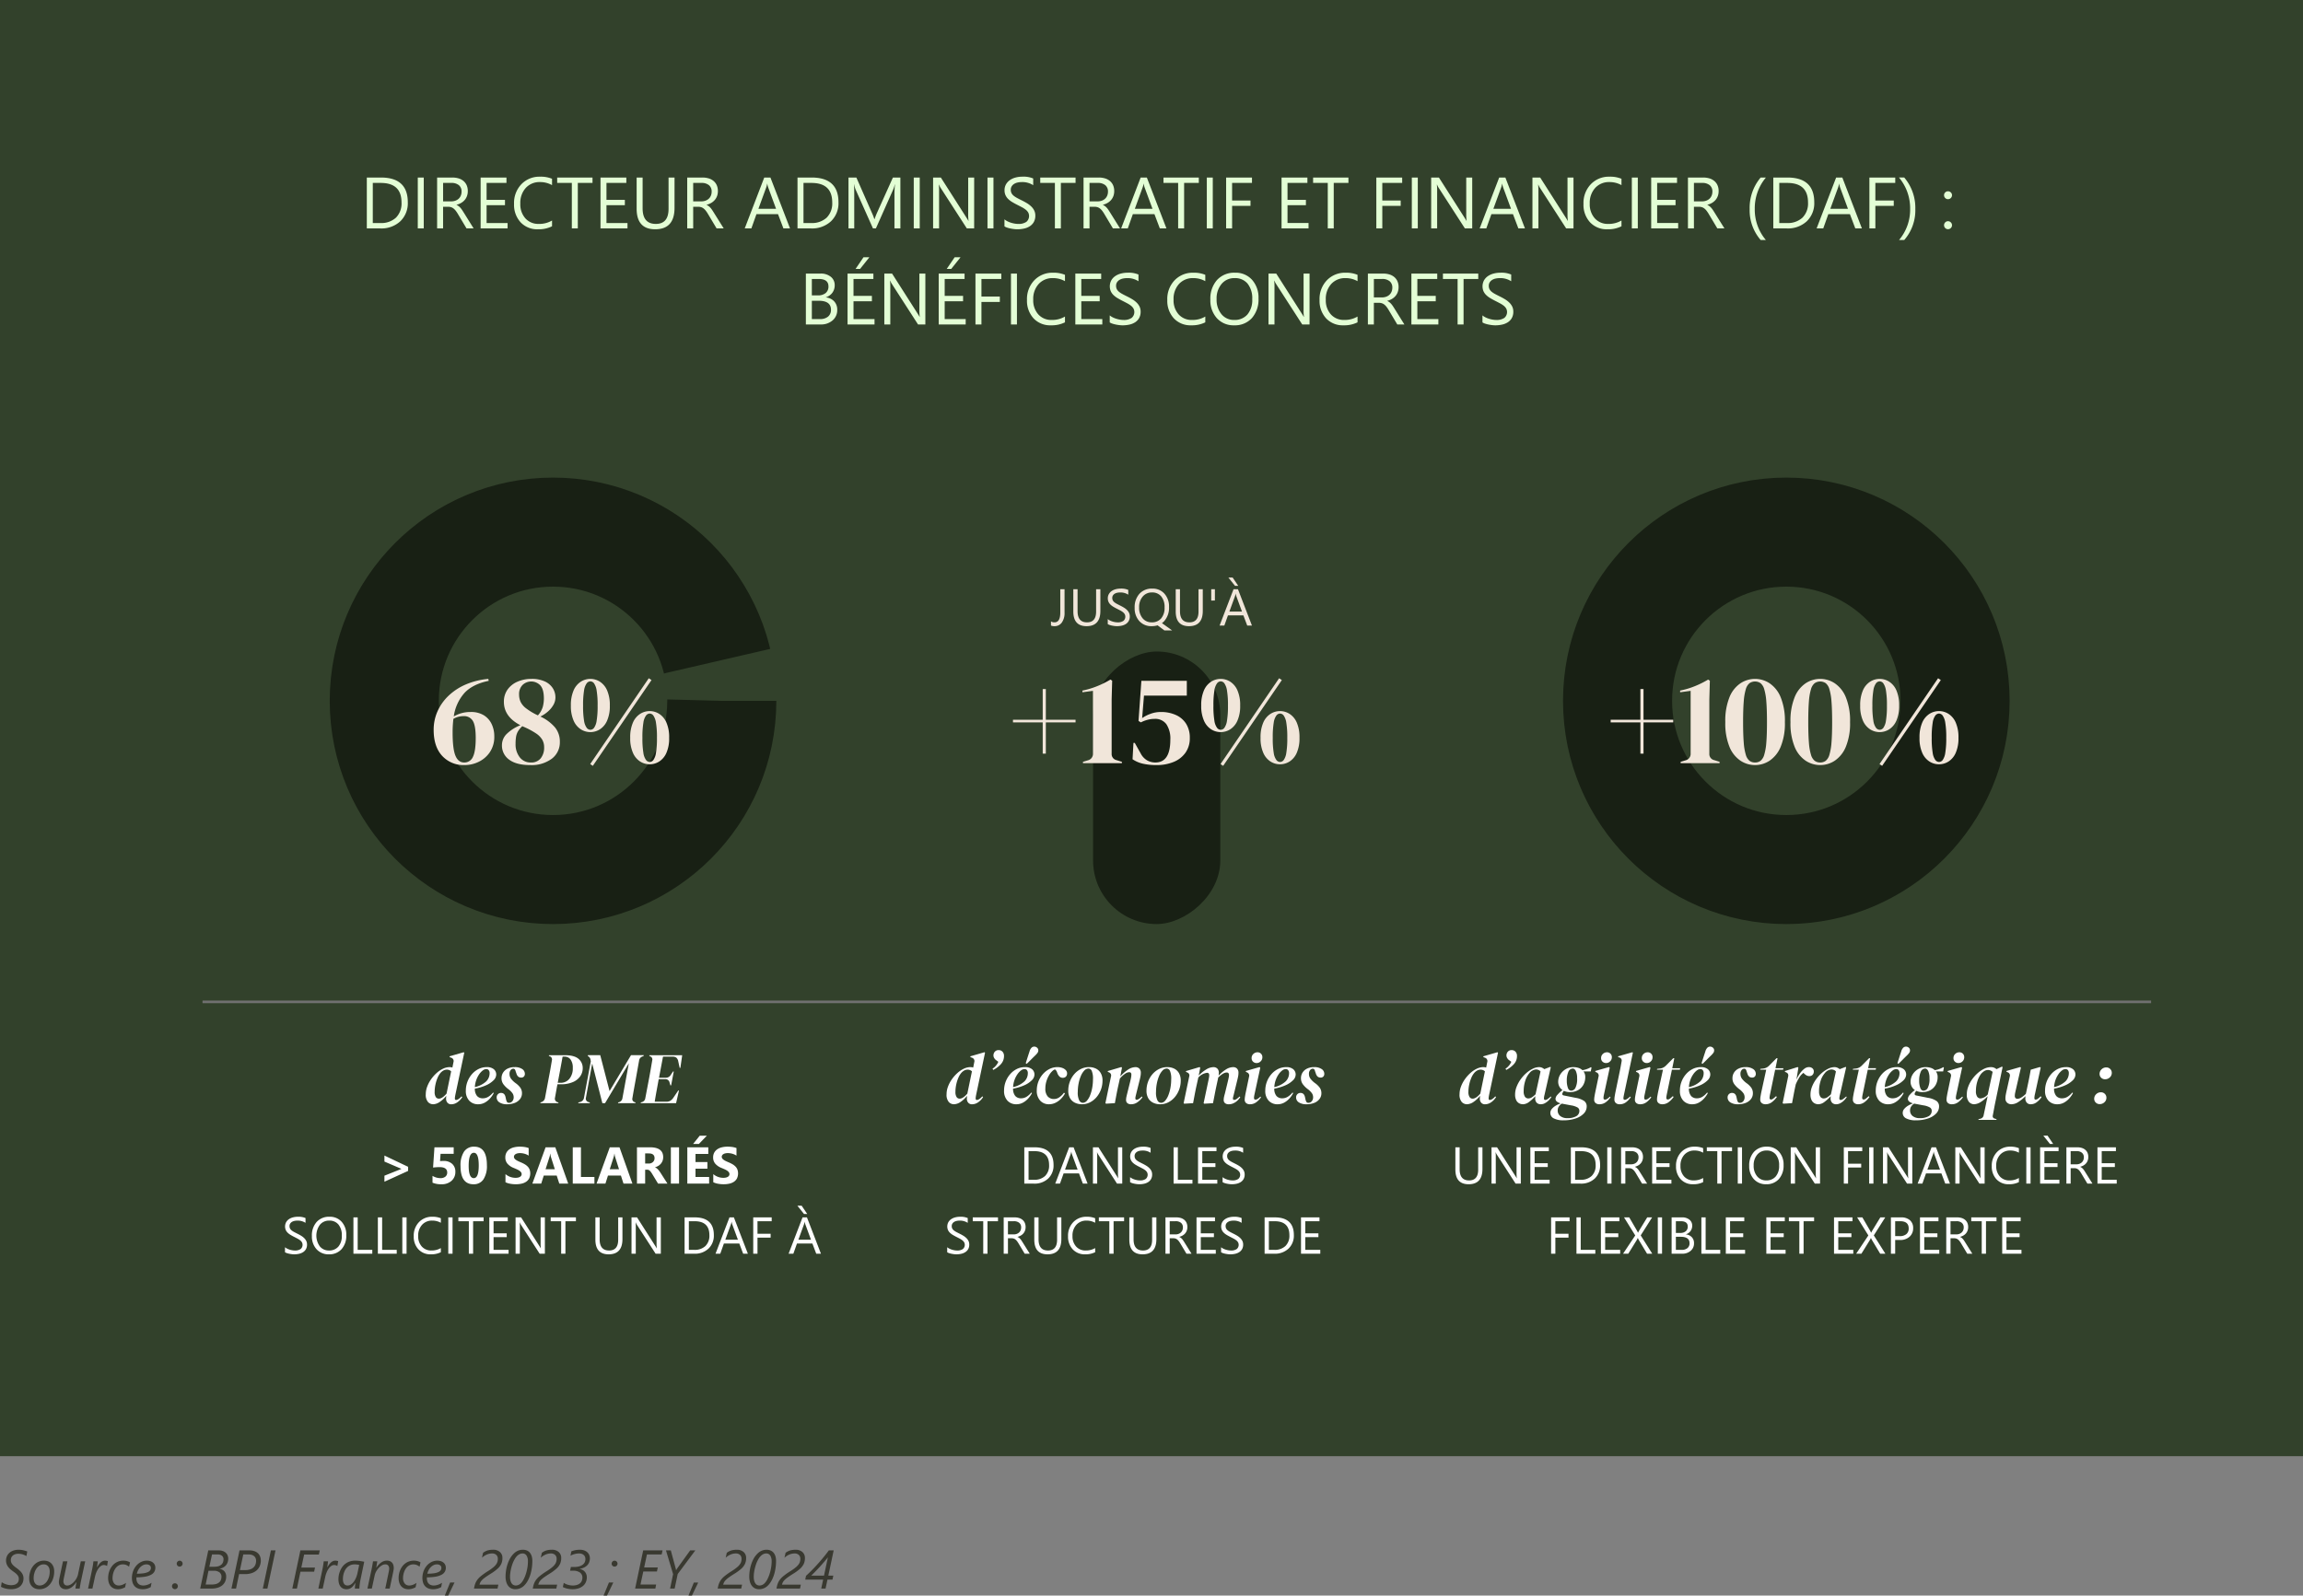 <svg xmlns="http://www.w3.org/2000/svg" width="887" height="614.707" viewBox="0 0 887 614.707">
  <rect x="0" y="0" width="887" height="614.707" fill="#808080" stroke="none"/>
  <g id="Groupe_96" data-name="Groupe 96" transform="translate(-509 -6970)">
    <path id="Tracé_193" data-name="Tracé 193" d="M10.162,10.5a3.731,3.731,0,0,0-.61-.349,5.829,5.829,0,0,0-.759-.287,6.5,6.5,0,0,0-.846-.195A5.418,5.418,0,0,0,7.075,9.6,3.624,3.624,0,0,0,5.7,9.829a2.586,2.586,0,0,0-.9.584,2.157,2.157,0,0,0-.487.774,2.374,2.374,0,0,0-.149.79,2.681,2.681,0,0,0,.133.872,2.742,2.742,0,0,0,.4.749,4.443,4.443,0,0,0,.687.718q.42.359.984.769A13.412,13.412,0,0,1,7.5,16a6.21,6.21,0,0,1,.846.928,3.732,3.732,0,0,1,.528,1,3.532,3.532,0,0,1,.179,1.143,5.061,5.061,0,0,1-.077.836,3.962,3.962,0,0,1-.277.918,4.063,4.063,0,0,1-.549.9,3.468,3.468,0,0,1-.887.779,4.764,4.764,0,0,1-1.3.543,6.885,6.885,0,0,1-1.784.205,7.687,7.687,0,0,1-1.128-.082A9.355,9.355,0,0,1,2,22.959a7.717,7.717,0,0,1-.913-.3,6.8,6.8,0,0,1-.713-.333l.3-1.784a5.482,5.482,0,0,0,.749.446,7.049,7.049,0,0,0,1.866.62,5.5,5.5,0,0,0,.995.092,4.289,4.289,0,0,0,1.338-.185,2.6,2.6,0,0,0,.923-.508,1.938,1.938,0,0,0,.533-.764,2.639,2.639,0,0,0,.169-.954,2.276,2.276,0,0,0-.144-.831,2.587,2.587,0,0,0-.441-.723,5.3,5.3,0,0,0-.754-.718q-.456-.364-1.082-.8a10.429,10.429,0,0,1-.959-.774,5.417,5.417,0,0,1-.8-.907,4.331,4.331,0,0,1-.543-1.072,3.826,3.826,0,0,1-.2-1.256,4.119,4.119,0,0,1,.313-1.594,3.735,3.735,0,0,1,.928-1.323,4.49,4.49,0,0,1,1.523-.9A6.1,6.1,0,0,1,7.2,8.05a7.475,7.475,0,0,1,.918.056q.456.056.887.154t.815.215q.385.118.682.241Zm10.715,5.886a8.74,8.74,0,0,1-.395,2.646,6.764,6.764,0,0,1-1.138,2.189,5.5,5.5,0,0,1-1.8,1.487,5.137,5.137,0,0,1-2.394.549,4.371,4.371,0,0,1-1.625-.287,3.381,3.381,0,0,1-1.23-.825,3.657,3.657,0,0,1-.779-1.3,5.135,5.135,0,0,1-.272-1.728,8.556,8.556,0,0,1,.415-2.7,6.823,6.823,0,0,1,1.169-2.184,5.461,5.461,0,0,1,1.8-1.456,5.1,5.1,0,0,1,2.323-.528,4.342,4.342,0,0,1,1.615.287,3.43,3.43,0,0,1,1.236.825,3.738,3.738,0,0,1,.795,1.3A4.965,4.965,0,0,1,20.877,16.386Zm-1.723.082a3.92,3.92,0,0,0-.164-1.184,2.519,2.519,0,0,0-.461-.872,2,2,0,0,0-.718-.543,2.269,2.269,0,0,0-.943-.19,2.982,2.982,0,0,0-1.63.461,4.126,4.126,0,0,0-1.23,1.215,6.025,6.025,0,0,0-.774,1.712,7.167,7.167,0,0,0-.272,1.964,3.922,3.922,0,0,0,.159,1.154,2.619,2.619,0,0,0,.451.882,1.948,1.948,0,0,0,.718.559,2.278,2.278,0,0,0,.959.195,3.025,3.025,0,0,0,1.641-.456,4.068,4.068,0,0,0,1.23-1.21,5.914,5.914,0,0,0,.769-1.718A7.351,7.351,0,0,0,19.154,16.468Zm12.059,3.548q-.092.4-.169.831l-.149.831q-.072.4-.123.749T30.69,23H29.049q.051-.4.118-.836t.128-.8q.072-.431.133-.841h-.041a8.671,8.671,0,0,1-.795,1.061,5.947,5.947,0,0,1-.943.872,4.48,4.48,0,0,1-1.077.59,3.319,3.319,0,0,1-1.184.215,3.079,3.079,0,0,1-1.184-.21,2.286,2.286,0,0,1-.846-.59,2.475,2.475,0,0,1-.508-.913,3.921,3.921,0,0,1-.169-1.189,2.888,2.888,0,0,1,.041-.4q.041-.267.092-.574t.118-.61q.067-.3.108-.518l1.22-5.752h1.7l-1.3,6.152q-.041.164-.082.379t-.077.431q-.036.215-.056.395a2.637,2.637,0,0,0-.021.282,1.874,1.874,0,0,0,.374,1.225,1.367,1.367,0,0,0,1.123.456,2.367,2.367,0,0,0,.9-.185,4.106,4.106,0,0,0,.877-.5,5.516,5.516,0,0,0,.8-.728,7.1,7.1,0,0,0,.687-.882,6.4,6.4,0,0,0,.523-.959,5.287,5.287,0,0,0,.318-.943l1.1-5.127h1.692Zm10.039-5.732H41.21a3.027,3.027,0,0,0-.538-.241,1.973,1.973,0,0,0-.661-.118,1.941,1.941,0,0,0-1.138.385,4.184,4.184,0,0,0-.99,1.015,7.283,7.283,0,0,0-.779,1.441,9.839,9.839,0,0,0-.518,1.661L35.6,23H33.92L35.4,16.027q.092-.431.185-.9t.169-.943q.077-.472.138-.9t.092-.779h1.661q-.031.308-.072.651t-.082.667q-.041.323-.082.584t-.062.405h.041a11.318,11.318,0,0,1,.667-1.056,4.88,4.88,0,0,1,.713-.8,3.021,3.021,0,0,1,.795-.518,2.245,2.245,0,0,1,.913-.185,2.9,2.9,0,0,1,.569.056q.282.056.508.118Zm8.459.3a3.86,3.86,0,0,0-1.041-.641,3.388,3.388,0,0,0-1.348-.261,3.185,3.185,0,0,0-1.277.246,3.523,3.523,0,0,0-1.01.656,4.257,4.257,0,0,0-.759.943,6.29,6.29,0,0,0-.523,1.107,6.816,6.816,0,0,0-.3,1.143,6.313,6.313,0,0,0-.1,1.061A3.349,3.349,0,0,0,44,21.062a2.195,2.195,0,0,0,1.764.759,3.882,3.882,0,0,0,1.4-.282,6.761,6.761,0,0,0,1.374-.723L48.183,22.5a7.2,7.2,0,0,1-1.328.559,4.811,4.811,0,0,1-1.4.2,3.976,3.976,0,0,1-1.677-.328,3.285,3.285,0,0,1-1.184-.9,3.867,3.867,0,0,1-.708-1.359,5.869,5.869,0,0,1-.236-1.7,8.289,8.289,0,0,1,.174-1.7,7.309,7.309,0,0,1,.518-1.579,6.849,6.849,0,0,1,.846-1.379,5.39,5.39,0,0,1,2.6-1.81,5.842,5.842,0,0,1,2.574-.2,4.99,4.99,0,0,1,.728.164,4.9,4.9,0,0,1,.584.22,2.4,2.4,0,0,1,.41.231Zm10.121.379a3.125,3.125,0,0,1-.369,1.512,3.059,3.059,0,0,1-1.22,1.169A7.329,7.329,0,0,1,56,18.4a19.265,19.265,0,0,1-3.445.277,1.317,1.317,0,0,0-.021.236v.205a3.487,3.487,0,0,0,.154,1.046,2.36,2.36,0,0,0,.477.861,2.25,2.25,0,0,0,.831.584,3.072,3.072,0,0,0,1.2.215,5.114,5.114,0,0,0,1.553-.272,6.676,6.676,0,0,0,1.615-.774l-.318,1.661a6.665,6.665,0,0,1-1.343.574,5.774,5.774,0,0,1-1.743.246,4.737,4.737,0,0,1-1.953-.359,3.44,3.44,0,0,1-1.282-.959,3.738,3.738,0,0,1-.7-1.384,6.19,6.19,0,0,1-.215-1.646,7.612,7.612,0,0,1,.205-1.779,7.244,7.244,0,0,1,.579-1.594,6.757,6.757,0,0,1,.9-1.348,5.832,5.832,0,0,1,1.159-1.041,5.371,5.371,0,0,1,1.364-.667,4.861,4.861,0,0,1,1.507-.236,4.356,4.356,0,0,1,1.43.215,2.989,2.989,0,0,1,1.036.59,2.514,2.514,0,0,1,.631.866A2.581,2.581,0,0,1,59.832,14.961Zm-1.712.082a1.185,1.185,0,0,0-.477-1,2.054,2.054,0,0,0-1.266-.359,2.839,2.839,0,0,0-1.21.272,3.916,3.916,0,0,0-1.077.749,4.672,4.672,0,0,0-.851,1.138,5.3,5.3,0,0,0-.523,1.43,17.724,17.724,0,0,0,2.492-.149,6.464,6.464,0,0,0,1.671-.436,2.247,2.247,0,0,0,.943-.7A1.572,1.572,0,0,0,58.119,15.043ZM70.332,13.4a1.1,1.1,0,0,1-.092.446,1.179,1.179,0,0,1-.246.364,1.134,1.134,0,0,1-1.6,0,1.11,1.11,0,0,1-.241-.364,1.153,1.153,0,0,1-.087-.446,1.09,1.09,0,0,1,.087-.431,1.186,1.186,0,0,1,.241-.364,1.153,1.153,0,0,1,.359-.251,1.062,1.062,0,0,1,.441-.092,1.1,1.1,0,0,1,.446.092,1.136,1.136,0,0,1,.364.251,1.186,1.186,0,0,1,.241.364A1.09,1.09,0,0,1,70.332,13.4Zm-1.825,8.7a1.12,1.12,0,0,1-.328.8,1.179,1.179,0,0,1-.364.246,1.1,1.1,0,0,1-.446.092,1.062,1.062,0,0,1-.441-.092,1.2,1.2,0,0,1-.359-.246,1.12,1.12,0,0,1-.328-.8,1.153,1.153,0,0,1,.087-.446,1.11,1.11,0,0,1,.241-.364,1.12,1.12,0,0,1,.8-.328,1.153,1.153,0,0,1,.446.087,1.1,1.1,0,0,1,.6.6A1.153,1.153,0,0,1,68.506,22.1ZM87.9,11.475a4.438,4.438,0,0,1-.195,1.318,3.49,3.49,0,0,1-.6,1.143,3.719,3.719,0,0,1-1.036.887,4.585,4.585,0,0,1-1.5.538V15.4a3.285,3.285,0,0,1,1.113.374,2.8,2.8,0,0,1,.795.661,2.7,2.7,0,0,1,.477.877,3.335,3.335,0,0,1,.159,1.041,4.587,4.587,0,0,1-.415,2,4.064,4.064,0,0,1-1.154,1.451,5.175,5.175,0,0,1-1.748.887A7.6,7.6,0,0,1,81.6,23H77.109L80.216,8.3h4.05a4.548,4.548,0,0,1,1.559.246,3.293,3.293,0,0,1,1.138.677,2.822,2.822,0,0,1,.7,1.01A3.272,3.272,0,0,1,87.9,11.475Zm-1.8.328a2.2,2.2,0,0,0-.123-.738,1.642,1.642,0,0,0-.395-.62,1.907,1.907,0,0,0-.708-.431,3.113,3.113,0,0,0-1.061-.159H81.662L80.637,14.6h1.928a5.225,5.225,0,0,0,1.543-.205,3.091,3.091,0,0,0,1.1-.574,2.32,2.32,0,0,0,.651-.882,2.912,2.912,0,0,0,.215-1.138Zm-.8,6.665a2.086,2.086,0,0,0-.749-1.7,3.552,3.552,0,0,0-2.3-.62H80.3l-1.087,5.291H81.58a5.793,5.793,0,0,0,1.661-.21,3.152,3.152,0,0,0,1.154-.6,2.39,2.39,0,0,0,.677-.938A3.26,3.26,0,0,0,85.292,18.468Zm15.155-6.306a5.644,5.644,0,0,1-.369,2.046,4.545,4.545,0,0,1-1.123,1.677,5.342,5.342,0,0,1-1.912,1.133,8.087,8.087,0,0,1-2.728.415H92.08L90.911,23H89.147L92.254,8.3h3.8a5.6,5.6,0,0,1,2.015.323,3.792,3.792,0,0,1,1.364.861,3.272,3.272,0,0,1,.769,1.236A4.4,4.4,0,0,1,100.447,12.162Zm-1.815.154a2.607,2.607,0,0,0-.19-1.01,2.085,2.085,0,0,0-.559-.779,2.542,2.542,0,0,0-.918-.5A4.185,4.185,0,0,0,95.7,9.854h-2l-1.282,6.029h2.061a5.736,5.736,0,0,0,1.871-.272,3.557,3.557,0,0,0,1.292-.749,2.916,2.916,0,0,0,.749-1.128A4.062,4.062,0,0,0,98.632,12.315ZM102.99,23h-1.764l3.107-14.7h1.784ZM122.811,9.9h-5.67l-1.087,5.024h5.271l-.338,1.589h-5.271L114.352,23h-1.764l3.107-14.7h7.455Zm7.137,4.389h-.041a3.027,3.027,0,0,0-.538-.241,1.973,1.973,0,0,0-.661-.118,1.941,1.941,0,0,0-1.138.385,4.184,4.184,0,0,0-.99,1.015,7.283,7.283,0,0,0-.779,1.441,9.839,9.839,0,0,0-.518,1.661L124.3,23h-1.682l1.477-6.973q.092-.431.185-.9t.169-.943q.077-.472.138-.9t.092-.779h1.661q-.031.308-.072.651t-.082.667q-.041.323-.082.584t-.062.405h.041a11.318,11.318,0,0,1,.667-1.056,4.88,4.88,0,0,1,.713-.8,3.021,3.021,0,0,1,.795-.518,2.245,2.245,0,0,1,.913-.185,2.9,2.9,0,0,1,.569.056q.282.056.508.118Zm8.88,5.353q-.082.39-.159.877t-.133.964q-.056.477-.092.887t-.036.636h-1.743q.01-.205.031-.492t.056-.595q.036-.308.072-.6t.077-.513h-.041q-.318.5-.646.948a4.565,4.565,0,0,1-.728.784,3.188,3.188,0,0,1-.892.533,3.428,3.428,0,0,1-2.415-.051,2.633,2.633,0,0,1-.979-.733,3.379,3.379,0,0,1-.631-1.22,5.948,5.948,0,0,1-.22-1.707A8.555,8.555,0,0,1,130.471,18a8.281,8.281,0,0,1,.415-1.548,7.883,7.883,0,0,1,.779-1.543,5.861,5.861,0,0,1,1.21-1.348,5.772,5.772,0,0,1,1.707-.954,6.63,6.63,0,0,1,2.276-.359,12.1,12.1,0,0,1,1.692.123q.872.123,1.733.3Zm-.482-5.752q-.359-.082-.841-.144a7.149,7.149,0,0,0-.9-.062,4.093,4.093,0,0,0-1.574.282,4.039,4.039,0,0,0-1.184.738A4.348,4.348,0,0,0,133,15.75a6.516,6.516,0,0,0-.549,1.215,7.151,7.151,0,0,0-.292,1.225,7.757,7.757,0,0,0-.087,1.1,4.914,4.914,0,0,0,.1,1.051,2.3,2.3,0,0,0,.323.795,1.517,1.517,0,0,0,.564.508,1.739,1.739,0,0,0,.815.179,2.221,2.221,0,0,0,.959-.21,3.324,3.324,0,0,0,.836-.569,4.672,4.672,0,0,0,.708-.831,8.171,8.171,0,0,0,.574-1,8.55,8.55,0,0,0,.436-1.077q.179-.549.292-1.061Zm13.31,1.241a3.342,3.342,0,0,1-.036.42q-.036.267-.092.574t-.113.61q-.056.3-.108.518L150.086,23h-1.7l1.282-6.152q.041-.164.082-.379t.072-.431q.031-.215.051-.395a2.637,2.637,0,0,0,.021-.282,1.869,1.869,0,0,0-.374-1.23,1.362,1.362,0,0,0-1.113-.451,2.588,2.588,0,0,0-1.343.4,5.526,5.526,0,0,0-1.23,1.015,6.923,6.923,0,0,0-.969,1.354,5.186,5.186,0,0,0-.549,1.425L143.216,23h-1.7l1.62-7.5q.082-.4.164-.836t.154-.841q.072-.405.123-.754t.082-.574H145.3q-.051.4-.123.836t-.123.8q-.062.431-.133.841h.041a8.671,8.671,0,0,1,.795-1.061,5.947,5.947,0,0,1,.943-.872,4.48,4.48,0,0,1,1.077-.59,3.347,3.347,0,0,1,1.195-.215,3.1,3.1,0,0,1,1.2.21,2.247,2.247,0,0,1,.836.59,2.4,2.4,0,0,1,.492.913A4.079,4.079,0,0,1,151.655,15.125Zm9.936-.543a3.86,3.86,0,0,0-1.041-.641,3.388,3.388,0,0,0-1.348-.261,3.185,3.185,0,0,0-1.277.246,3.523,3.523,0,0,0-1.01.656,4.257,4.257,0,0,0-.759.943,6.29,6.29,0,0,0-.523,1.107,6.816,6.816,0,0,0-.3,1.143,6.313,6.313,0,0,0-.1,1.061,3.349,3.349,0,0,0,.646,2.225,2.195,2.195,0,0,0,1.764.759,3.882,3.882,0,0,0,1.4-.282,6.761,6.761,0,0,0,1.374-.723l-.359,1.682a7.2,7.2,0,0,1-1.328.559,4.811,4.811,0,0,1-1.4.2,3.976,3.976,0,0,1-1.677-.328,3.285,3.285,0,0,1-1.184-.9,3.867,3.867,0,0,1-.708-1.359,5.869,5.869,0,0,1-.236-1.7,8.289,8.289,0,0,1,.174-1.7,7.309,7.309,0,0,1,.518-1.579,6.849,6.849,0,0,1,.846-1.379,5.39,5.39,0,0,1,2.6-1.81,5.842,5.842,0,0,1,2.574-.2,4.99,4.99,0,0,1,.728.164,4.9,4.9,0,0,1,.584.22,2.4,2.4,0,0,1,.41.231Zm10.121.379a3.125,3.125,0,0,1-.369,1.512,3.059,3.059,0,0,1-1.22,1.169,7.329,7.329,0,0,1-2.246.754,19.265,19.265,0,0,1-3.445.277,1.317,1.317,0,0,0-.021.236v.205a3.487,3.487,0,0,0,.154,1.046,2.36,2.36,0,0,0,.477.861,2.25,2.25,0,0,0,.831.584,3.072,3.072,0,0,0,1.2.215,5.114,5.114,0,0,0,1.553-.272,6.676,6.676,0,0,0,1.615-.774l-.318,1.661a6.665,6.665,0,0,1-1.343.574,5.774,5.774,0,0,1-1.743.246,4.737,4.737,0,0,1-1.953-.359,3.44,3.44,0,0,1-1.282-.959,3.738,3.738,0,0,1-.7-1.384,6.19,6.19,0,0,1-.215-1.646,7.612,7.612,0,0,1,.205-1.779,7.244,7.244,0,0,1,.579-1.594,6.757,6.757,0,0,1,.9-1.348,5.832,5.832,0,0,1,1.159-1.041,5.371,5.371,0,0,1,1.364-.667,4.861,4.861,0,0,1,1.507-.236,4.356,4.356,0,0,1,1.43.215,2.989,2.989,0,0,1,1.036.59,2.514,2.514,0,0,1,.631.866A2.581,2.581,0,0,1,171.712,14.961ZM170,15.043a1.185,1.185,0,0,0-.477-1,2.054,2.054,0,0,0-1.266-.359,2.839,2.839,0,0,0-1.21.272,3.916,3.916,0,0,0-1.077.749,4.672,4.672,0,0,0-.851,1.138,5.3,5.3,0,0,0-.523,1.43,17.724,17.724,0,0,0,2.492-.149,6.464,6.464,0,0,0,1.671-.436,2.247,2.247,0,0,0,.943-.7A1.572,1.572,0,0,0,170,15.043Zm2.635,10.664h-1.323l2.061-5.035h1.682Zm19.1-14.15a1.991,1.991,0,0,0-.59-1.533,2.308,2.308,0,0,0-1.635-.549,5.148,5.148,0,0,0-2,.42,6.457,6.457,0,0,0-1.876,1.22l.42-1.887a5.447,5.447,0,0,1,1.779-.923,7.626,7.626,0,0,1,2.087-.256,3.79,3.79,0,0,1,2.615.866,2.966,2.966,0,0,1,.974,2.333,5.327,5.327,0,0,1-.426,2.2,5.847,5.847,0,0,1-1.359,1.83A18.106,18.106,0,0,1,189,17.289q-1.63,1.015-2.476,1.671a6.6,6.6,0,0,0-1.256,1.21,3.487,3.487,0,0,0-.584,1.323h7.26L191.625,23H182.55l.154-.728a7.09,7.09,0,0,1,.795-2.133,7.311,7.311,0,0,1,1.482-1.733,25.274,25.274,0,0,1,2.943-2.112,17.469,17.469,0,0,0,2.261-1.641,5.313,5.313,0,0,0,1.184-1.425A3.529,3.529,0,0,0,191.738,11.557Zm13.3.841q0,.769-.072,1.6t-.226,1.687a16.991,16.991,0,0,1-.395,1.687,13.306,13.306,0,0,1-.579,1.615,10.917,10.917,0,0,1-.774,1.471,7.767,7.767,0,0,1-.979,1.256,4.743,4.743,0,0,1-3.548,1.538,3.556,3.556,0,0,1-1.523-.323,3.254,3.254,0,0,1-1.184-.943,4.512,4.512,0,0,1-.764-1.528,7.286,7.286,0,0,1-.272-2.087,15.669,15.669,0,0,1,.185-2.353,14.572,14.572,0,0,1,.564-2.369,12.822,12.822,0,0,1,.943-2.179,8.125,8.125,0,0,1,1.333-1.8,5.42,5.42,0,0,1,1.63-1.195,4.727,4.727,0,0,1,2.041-.426,3.841,3.841,0,0,1,1.487.277,3.042,3.042,0,0,1,1.143.825,3.779,3.779,0,0,1,.733,1.359A6.267,6.267,0,0,1,205.037,12.4Zm-1.7.144a4.083,4.083,0,0,0-.533-2.251,1.737,1.737,0,0,0-1.548-.815,2.551,2.551,0,0,0-1.138.261,3.875,3.875,0,0,0-1.046.784,5.922,5.922,0,0,0-.754,1,10.225,10.225,0,0,0-.646,1.251,13.2,13.2,0,0,0-.518,1.41q-.226.738-.385,1.477t-.241,1.446a11.525,11.525,0,0,0-.082,1.323,6.067,6.067,0,0,0,.169,1.533,3.21,3.21,0,0,0,.467,1.056,1.853,1.853,0,0,0,.7.61,1.973,1.973,0,0,0,.866.195,2.569,2.569,0,0,0,1.087-.246,3.217,3.217,0,0,0,.995-.738,6.61,6.61,0,0,0,1.015-1.512,13.5,13.5,0,0,0,.825-2.046,17.122,17.122,0,0,0,.559-2.343A14.493,14.493,0,0,0,203.335,12.541Zm11.043-.984a1.991,1.991,0,0,0-.59-1.533,2.308,2.308,0,0,0-1.635-.549,5.148,5.148,0,0,0-2,.42,6.457,6.457,0,0,0-1.876,1.22l.42-1.887a5.447,5.447,0,0,1,1.779-.923,7.626,7.626,0,0,1,2.087-.256,3.79,3.79,0,0,1,2.615.866,2.966,2.966,0,0,1,.974,2.333,5.327,5.327,0,0,1-.426,2.2,5.847,5.847,0,0,1-1.359,1.83,18.106,18.106,0,0,1-2.728,2.01q-1.63,1.015-2.476,1.671a6.6,6.6,0,0,0-1.256,1.21,3.487,3.487,0,0,0-.584,1.323h7.26L214.266,23h-9.075l.154-.728a7.09,7.09,0,0,1,.795-2.133,7.311,7.311,0,0,1,1.482-1.733,25.274,25.274,0,0,1,2.943-2.112,17.469,17.469,0,0,0,2.261-1.641,5.313,5.313,0,0,0,1.184-1.425A3.529,3.529,0,0,0,214.378,11.557Zm12.817-.215a4.306,4.306,0,0,1-.226,1.4,3.407,3.407,0,0,1-.708,1.195,4.257,4.257,0,0,1-1.23.918,6.328,6.328,0,0,1-1.784.569v.041a3.422,3.422,0,0,1,1.128.369,3.044,3.044,0,0,1,1.441,1.661,3.389,3.389,0,0,1,.2,1.179,4.629,4.629,0,0,1-.338,1.764,3.957,3.957,0,0,1-1.031,1.456,5.082,5.082,0,0,1-1.733.995,7.319,7.319,0,0,1-2.446.369,7.9,7.9,0,0,1-1.107-.077,10.218,10.218,0,0,1-1.02-.195,8.1,8.1,0,0,1-.877-.267,5.6,5.6,0,0,1-.687-.3l.359-1.6a5.452,5.452,0,0,0,.661.369,6.086,6.086,0,0,0,.831.323,7.754,7.754,0,0,0,.933.226,5.492,5.492,0,0,0,.969.087,5.386,5.386,0,0,0,1.8-.261,3.228,3.228,0,0,0,1.169-.687,2.409,2.409,0,0,0,.625-.974,3.5,3.5,0,0,0,.185-1.123,2.332,2.332,0,0,0-.9-1.933,4.356,4.356,0,0,0-2.728-.713h-1.118l.318-1.446h1.22a7.4,7.4,0,0,0,1.882-.215,4.175,4.175,0,0,0,1.369-.61,2.6,2.6,0,0,0,.836-.959,2.781,2.781,0,0,0,.282-1.261,2.426,2.426,0,0,0-.144-.836,1.8,1.8,0,0,0-.446-.687,2.211,2.211,0,0,0-.759-.467,3.062,3.062,0,0,0-1.092-.174,6.274,6.274,0,0,0-1,.077,7.375,7.375,0,0,0-.9.2,7.017,7.017,0,0,0-1.415.584l.349-1.682q.267-.1.595-.21a7.394,7.394,0,0,1,.728-.195q.4-.087.882-.144a9.125,9.125,0,0,1,1.056-.056,4.814,4.814,0,0,1,1.764.287,3.511,3.511,0,0,1,1.2.754,2.849,2.849,0,0,1,.687,1.056A3.459,3.459,0,0,1,227.2,11.341ZM237.839,13.4a1.1,1.1,0,0,1-.092.446,1.179,1.179,0,0,1-.246.364,1.134,1.134,0,0,1-1.6,0,1.11,1.11,0,0,1-.241-.364,1.153,1.153,0,0,1-.087-.446,1.09,1.09,0,0,1,.087-.431,1.186,1.186,0,0,1,.241-.364,1.153,1.153,0,0,1,.359-.251,1.062,1.062,0,0,1,.441-.092,1.1,1.1,0,0,1,.446.092,1.136,1.136,0,0,1,.364.251,1.186,1.186,0,0,1,.241.364A1.09,1.09,0,0,1,237.839,13.4Zm-4.05,12.3h-1.323l2.071-5.035h1.682ZM254.84,9.854h-5.67L248.1,14.869h5.25l-.338,1.559h-5.25l-1.077,5.014h6.029L252.41,23h-7.793l3.107-14.7h7.455Zm6.173,7.557L259.844,23h-1.764l1.169-5.547L256.5,8.3h1.866l1.825,6.768a4.622,4.622,0,0,1,.118.477q.046.241.077.405h.021q.082-.164.226-.395t.3-.467L265.822,8.3H267.8Zm5.486,8.3h-1.323l2.061-5.035h1.682Zm19.1-14.15a1.991,1.991,0,0,0-.59-1.533,2.308,2.308,0,0,0-1.635-.549,5.148,5.148,0,0,0-2,.42,6.457,6.457,0,0,0-1.876,1.22l.42-1.887a5.447,5.447,0,0,1,1.779-.923,7.626,7.626,0,0,1,2.087-.256,3.79,3.79,0,0,1,2.615.866,2.966,2.966,0,0,1,.974,2.333,5.327,5.327,0,0,1-.426,2.2,5.847,5.847,0,0,1-1.359,1.83,18.106,18.106,0,0,1-2.728,2.01q-1.63,1.015-2.476,1.671a6.6,6.6,0,0,0-1.256,1.21,3.487,3.487,0,0,0-.584,1.323h7.26L285.489,23h-9.075l.154-.728a7.09,7.09,0,0,1,.795-2.133,7.311,7.311,0,0,1,1.482-1.733,25.274,25.274,0,0,1,2.943-2.112,17.469,17.469,0,0,0,2.261-1.641,5.313,5.313,0,0,0,1.184-1.425A3.529,3.529,0,0,0,285.6,11.557Zm13.3.841q0,.769-.072,1.6t-.226,1.687a16.991,16.991,0,0,1-.395,1.687,13.306,13.306,0,0,1-.579,1.615,10.917,10.917,0,0,1-.774,1.471,7.767,7.767,0,0,1-.979,1.256,4.743,4.743,0,0,1-3.548,1.538,3.556,3.556,0,0,1-1.523-.323,3.254,3.254,0,0,1-1.184-.943,4.512,4.512,0,0,1-.764-1.528,7.286,7.286,0,0,1-.272-2.087,15.669,15.669,0,0,1,.185-2.353,14.572,14.572,0,0,1,.564-2.369,12.822,12.822,0,0,1,.943-2.179,8.125,8.125,0,0,1,1.333-1.8,5.42,5.42,0,0,1,1.63-1.195,4.727,4.727,0,0,1,2.041-.426,3.841,3.841,0,0,1,1.487.277,3.042,3.042,0,0,1,1.143.825,3.779,3.779,0,0,1,.733,1.359A6.267,6.267,0,0,1,298.9,12.4Zm-1.7.144a4.083,4.083,0,0,0-.533-2.251,1.737,1.737,0,0,0-1.548-.815,2.551,2.551,0,0,0-1.138.261,3.875,3.875,0,0,0-1.046.784,5.922,5.922,0,0,0-.754,1,10.225,10.225,0,0,0-.646,1.251,13.2,13.2,0,0,0-.518,1.41q-.226.738-.385,1.477t-.241,1.446a11.525,11.525,0,0,0-.082,1.323,6.067,6.067,0,0,0,.169,1.533,3.21,3.21,0,0,0,.467,1.056,1.853,1.853,0,0,0,.7.61,1.973,1.973,0,0,0,.866.195,2.569,2.569,0,0,0,1.087-.246,3.217,3.217,0,0,0,.995-.738,6.61,6.61,0,0,0,1.015-1.512,13.5,13.5,0,0,0,.825-2.046,17.122,17.122,0,0,0,.559-2.343A14.493,14.493,0,0,0,297.2,12.541Zm11.043-.984a1.991,1.991,0,0,0-.59-1.533,2.308,2.308,0,0,0-1.635-.549,5.148,5.148,0,0,0-2,.42,6.457,6.457,0,0,0-1.876,1.22l.42-1.887a5.447,5.447,0,0,1,1.779-.923,7.626,7.626,0,0,1,2.087-.256,3.79,3.79,0,0,1,2.615.866,2.966,2.966,0,0,1,.974,2.333,5.327,5.327,0,0,1-.426,2.2,5.847,5.847,0,0,1-1.359,1.83,18.106,18.106,0,0,1-2.728,2.01q-1.63,1.015-2.476,1.671a6.6,6.6,0,0,0-1.256,1.21,3.487,3.487,0,0,0-.584,1.323h7.26L308.13,23h-9.075l.154-.728A7.09,7.09,0,0,1,300,20.139a7.311,7.311,0,0,1,1.482-1.733,25.274,25.274,0,0,1,2.943-2.112,17.469,17.469,0,0,0,2.261-1.641,5.313,5.313,0,0,0,1.184-1.425A3.529,3.529,0,0,0,308.243,11.557ZM321.091,8.3l-2.061,9.71h1.928l-.328,1.538H318.7L317.963,23H316.3l.738-3.456h-6.9l.308-1.456a63.856,63.856,0,0,0,4.563-4.625q2.338-2.6,4.225-5.168Zm-3.722,9.71,1.5-7.044a74.371,74.371,0,0,1-6.419,7.044Z" transform="translate(509 7559)" fill="#393930"/>
    <path id="Tracé_73" data-name="Tracé 73" d="M0,0H887V561H0Z" transform="translate(509 6970)" fill="#32412b"/>
    <path id="Tracé_201" data-name="Tracé 201" d="M105.281,30V10.395H110.7q10.363,0,10.363,9.557a9.631,9.631,0,0,1-2.878,7.294,10.676,10.676,0,0,1-7.7,2.755Zm2.3-17.527V27.922H110.5a8.3,8.3,0,0,0,6-2.064,7.739,7.739,0,0,0,2.146-5.852q0-7.533-8.012-7.533ZM127.211,30h-2.3V10.395h2.3Zm19.209,0h-2.734L140.4,24.5a11.971,11.971,0,0,0-.875-1.306,4.988,4.988,0,0,0-.868-.882,3.007,3.007,0,0,0-.957-.5,3.935,3.935,0,0,0-1.155-.157h-1.887V30h-2.3V10.395h5.852a8.339,8.339,0,0,1,2.372.321,5.307,5.307,0,0,1,1.887.978,4.543,4.543,0,0,1,1.251,1.634,5.418,5.418,0,0,1,.451,2.29,5.514,5.514,0,0,1-.308,1.88A4.91,4.91,0,0,1,143,19.021a5.3,5.3,0,0,1-1.367,1.142,6.98,6.98,0,0,1-1.8.731v.055a4.135,4.135,0,0,1,.854.5,4.7,4.7,0,0,1,.69.663,8.782,8.782,0,0,1,.649.868q.321.485.718,1.128ZM134.662,12.473v7.109h3.117a4.728,4.728,0,0,0,1.593-.26,3.687,3.687,0,0,0,1.265-.745,3.379,3.379,0,0,0,.834-1.189,3.982,3.982,0,0,0,.3-1.579,3.073,3.073,0,0,0-1.019-2.454,4.376,4.376,0,0,0-2.946-.882ZM159.5,30H149.113V10.395h9.953v2.078H151.41v6.521h7.082v2.064H151.41v6.863H159.5Zm17.117-.82a11.5,11.5,0,0,1-5.414,1.148,8.731,8.731,0,0,1-6.7-2.693,9.938,9.938,0,0,1-2.516-7.068,10.416,10.416,0,0,1,2.83-7.6,9.605,9.605,0,0,1,7.178-2.9,11.508,11.508,0,0,1,4.621.807V13.32a9.371,9.371,0,0,0-4.648-1.176A7.133,7.133,0,0,0,166.5,14.4a8.5,8.5,0,0,0-2.1,6.029,8.086,8.086,0,0,0,1.962,5.708,6.676,6.676,0,0,0,5.147,2.126,9.657,9.657,0,0,0,5.113-1.312Zm15.586-16.707h-5.66V30h-2.3V12.473H178.6V10.395h13.6ZM205.674,30H195.283V10.395h9.953v2.078H197.58v6.521h7.082v2.064H197.58v6.863h8.094Zm18.115-7.93q0,8.258-7.451,8.258-7.137,0-7.137-7.943V10.395h2.3v11.84q0,6.029,5.086,6.029,4.908,0,4.908-5.824V10.395h2.3ZM242.738,30H240l-3.281-5.5a11.971,11.971,0,0,0-.875-1.306,4.988,4.988,0,0,0-.868-.882,3.007,3.007,0,0,0-.957-.5,3.935,3.935,0,0,0-1.155-.157H230.98V30h-2.3V10.395h5.852a8.339,8.339,0,0,1,2.372.321,5.307,5.307,0,0,1,1.887.978,4.543,4.543,0,0,1,1.251,1.634,5.418,5.418,0,0,1,.451,2.29,5.514,5.514,0,0,1-.308,1.88,4.91,4.91,0,0,1-.875,1.524,5.3,5.3,0,0,1-1.367,1.142,6.98,6.98,0,0,1-1.8.731v.055a4.135,4.135,0,0,1,.854.5,4.7,4.7,0,0,1,.69.663,8.782,8.782,0,0,1,.649.868q.321.485.718,1.128ZM230.98,12.473v7.109H234.1a4.728,4.728,0,0,0,1.593-.26,3.687,3.687,0,0,0,1.265-.745,3.379,3.379,0,0,0,.834-1.189,3.982,3.982,0,0,0,.3-1.579,3.073,3.073,0,0,0-1.019-2.454,4.376,4.376,0,0,0-2.946-.882ZM268.277,30h-2.543l-2.078-5.5h-8.312L253.389,30h-2.557l7.52-19.605h2.379ZM262.9,22.439l-3.076-8.354a8,8,0,0,1-.3-1.312h-.055a7.323,7.323,0,0,1-.314,1.313l-3.049,8.354ZM271.162,30V10.395h5.414q10.363,0,10.363,9.557a9.631,9.631,0,0,1-2.878,7.294,10.676,10.676,0,0,1-7.7,2.755Zm2.3-17.527V27.922h2.926a8.3,8.3,0,0,0,6-2.064,7.739,7.739,0,0,0,2.146-5.852q0-7.533-8.012-7.533ZM310.783,30H308.5V16.848q0-1.559.191-3.814h-.055a12.194,12.194,0,0,1-.588,1.9L301.35,30h-1.121l-6.686-14.957a11.719,11.719,0,0,1-.588-2.01H292.9q.109,1.176.109,3.842V30h-2.215V10.395h3.035l6.016,13.672a17.506,17.506,0,0,1,.9,2.352h.082q.588-1.613.943-2.406l6.139-13.617h2.871Zm7.451,0h-2.3V10.395h2.3Zm20.959,0h-2.816l-10.09-15.627a6.529,6.529,0,0,1-.629-1.23h-.082a20.186,20.186,0,0,1,.109,2.693V30h-2.3V10.395h2.98l9.816,15.381q.615.957.793,1.313h.055A20.741,20.741,0,0,1,336.9,24.2V10.395h2.3Zm7.438,0h-2.3V10.395h2.3Zm4.238-.793V26.5a5.257,5.257,0,0,0,1.114.738,9.028,9.028,0,0,0,1.367.554,10.884,10.884,0,0,0,1.442.349,8.042,8.042,0,0,0,1.34.123,5.248,5.248,0,0,0,3.165-.786,2.949,2.949,0,0,0,.7-3.644,3.927,3.927,0,0,0-.964-1.073,9.564,9.564,0,0,0-1.456-.93q-.841-.444-1.812-.937-1.025-.52-1.914-1.053a8.294,8.294,0,0,1-1.545-1.176,4.9,4.9,0,0,1-1.032-1.456A4.507,4.507,0,0,1,350.9,15.3a4.485,4.485,0,0,1,.588-2.331,5.042,5.042,0,0,1,1.545-1.634,7,7,0,0,1,2.181-.957,9.985,9.985,0,0,1,2.5-.314,9.562,9.562,0,0,1,4.225.7v2.584a7.658,7.658,0,0,0-4.457-1.2,7.33,7.33,0,0,0-1.5.157,4.248,4.248,0,0,0-1.34.513,2.968,2.968,0,0,0-.957.916A2.431,2.431,0,0,0,353.3,15.1a2.815,2.815,0,0,0,.28,1.3,3.183,3.183,0,0,0,.827,1,8.239,8.239,0,0,0,1.333.875q.786.424,1.812.93,1.053.52,2,1.094a9.124,9.124,0,0,1,1.654,1.271,5.65,5.65,0,0,1,1.128,1.545,4.343,4.343,0,0,1,.417,1.941,4.923,4.923,0,0,1-.567,2.454,4.657,4.657,0,0,1-1.531,1.634,6.688,6.688,0,0,1-2.222.909,12.167,12.167,0,0,1-2.652.28,10.808,10.808,0,0,1-1.148-.075q-.684-.075-1.395-.219a11.379,11.379,0,0,1-1.347-.355A4.191,4.191,0,0,1,350.869,29.207Zm27.385-16.734h-5.66V30h-2.3V12.473H364.65V10.395h13.6ZM395.385,30H392.65l-3.281-5.5a11.969,11.969,0,0,0-.875-1.306,4.988,4.988,0,0,0-.868-.882,3.007,3.007,0,0,0-.957-.5,3.935,3.935,0,0,0-1.155-.157h-1.887V30h-2.3V10.395h5.852a8.339,8.339,0,0,1,2.372.321,5.307,5.307,0,0,1,1.887.978,4.543,4.543,0,0,1,1.251,1.634,5.418,5.418,0,0,1,.451,2.29,5.514,5.514,0,0,1-.308,1.88,4.909,4.909,0,0,1-.875,1.524,5.3,5.3,0,0,1-1.367,1.142,6.98,6.98,0,0,1-1.8.731v.055a4.135,4.135,0,0,1,.854.5,4.7,4.7,0,0,1,.69.663,8.785,8.785,0,0,1,.649.868q.321.485.718,1.128ZM383.627,12.473v7.109h3.117a4.728,4.728,0,0,0,1.593-.26,3.687,3.687,0,0,0,1.265-.745,3.379,3.379,0,0,0,.834-1.189,3.982,3.982,0,0,0,.3-1.579,3.073,3.073,0,0,0-1.019-2.454,4.376,4.376,0,0,0-2.946-.882ZM413.254,30h-2.543l-2.078-5.5H400.32L398.365,30h-2.557l7.52-19.605h2.379Zm-5.373-7.561L404.8,14.086a8,8,0,0,1-.3-1.312h-.055a7.323,7.323,0,0,1-.314,1.313l-3.049,8.354Zm17.842-9.967h-5.66V30h-2.3V12.473h-5.646V10.395h13.6ZM431.1,30h-2.3V10.395h2.3ZM446.2,12.473h-7.656v6.781h7.082v2.064h-7.082V30h-2.3V10.395H446.2ZM467.982,30H457.592V10.395h9.953v2.078h-7.656v6.521h7.082v2.064h-7.082v6.863h8.094ZM483.35,12.473h-5.66V30h-2.3V12.473h-5.646V10.395h13.6Zm20.7,0h-7.656v6.781h7.082v2.064h-7.082V30h-2.3V10.395h9.953ZM510.064,30h-2.3V10.395h2.3Zm20.959,0h-2.816l-10.09-15.627a6.531,6.531,0,0,1-.629-1.23h-.082a20.181,20.181,0,0,1,.109,2.693V30h-2.3V10.395h2.98l9.816,15.381q.615.957.793,1.313h.055a20.746,20.746,0,0,1-.137-2.885V10.395h2.3Zm20.316,0H548.8l-2.078-5.5h-8.312L536.451,30h-2.557l7.52-19.605h2.379Zm-5.373-7.561-3.076-8.354a8,8,0,0,1-.3-1.312h-.055a7.323,7.323,0,0,1-.314,1.313l-3.049,8.354ZM570.029,30h-2.816l-10.09-15.627a6.531,6.531,0,0,1-.629-1.23h-.082a20.181,20.181,0,0,1,.109,2.693V30h-2.3V10.395h2.98l9.816,15.381q.615.957.793,1.313h.055a20.746,20.746,0,0,1-.137-2.885V10.395h2.3Zm18.484-.82a11.5,11.5,0,0,1-5.414,1.148,8.731,8.731,0,0,1-6.7-2.693,9.938,9.938,0,0,1-2.516-7.068,10.416,10.416,0,0,1,2.83-7.6,9.605,9.605,0,0,1,7.178-2.9,11.508,11.508,0,0,1,4.621.807V13.32a9.371,9.371,0,0,0-4.648-1.176A7.133,7.133,0,0,0,578.39,14.4a8.5,8.5,0,0,0-2.1,6.029,8.086,8.086,0,0,0,1.962,5.708,6.676,6.676,0,0,0,5.147,2.126,9.657,9.657,0,0,0,5.113-1.312ZM594.8,30h-2.3V10.395h2.3Zm15.545,0H599.957V10.395h9.953v2.078h-7.656v6.521h7.082v2.064h-7.082v6.863h8.094Zm17.828,0h-2.734l-3.281-5.5a11.973,11.973,0,0,0-.875-1.306,4.988,4.988,0,0,0-.868-.882,3.007,3.007,0,0,0-.957-.5,3.935,3.935,0,0,0-1.155-.157h-1.887V30h-2.3V10.395h5.852a8.339,8.339,0,0,1,2.372.321,5.307,5.307,0,0,1,1.887.978,4.543,4.543,0,0,1,1.251,1.634,5.418,5.418,0,0,1,.451,2.29,5.514,5.514,0,0,1-.308,1.88,4.91,4.91,0,0,1-.875,1.524,5.3,5.3,0,0,1-1.367,1.142,6.98,6.98,0,0,1-1.8.731v.055a4.135,4.135,0,0,1,.854.5,4.7,4.7,0,0,1,.69.663,8.78,8.78,0,0,1,.649.868q.321.485.718,1.128ZM616.418,12.473v7.109h3.117a4.728,4.728,0,0,0,1.593-.26,3.688,3.688,0,0,0,1.265-.745,3.379,3.379,0,0,0,.834-1.189,3.982,3.982,0,0,0,.3-1.579,3.074,3.074,0,0,0-1.019-2.454,4.375,4.375,0,0,0-2.946-.882Zm27.7,21.984h-2a17.472,17.472,0,0,1-4.238-11.936,18.134,18.134,0,0,1,4.238-12.127h2.023a18.425,18.425,0,0,0-4.293,12.1A18.1,18.1,0,0,0,644.117,34.457ZM646.988,30V10.395H652.4q10.363,0,10.363,9.557a9.63,9.63,0,0,1-2.878,7.294,10.676,10.676,0,0,1-7.7,2.755Zm2.3-17.527V27.922h2.926a8.3,8.3,0,0,0,6-2.064,7.739,7.739,0,0,0,2.146-5.852q0-7.533-8.012-7.533ZM681.113,30H678.57l-2.078-5.5H668.18L666.225,30h-2.557l7.52-19.605h2.379Zm-5.373-7.561-3.076-8.354a8,8,0,0,1-.3-1.312h-.055a7.323,7.323,0,0,1-.314,1.313l-3.049,8.354Zm18.211-9.967h-7.656v6.781h7.082v2.064h-7.082V30H684V10.395h9.953Zm3.473,21.984h-2a18.1,18.1,0,0,0,4.266-11.963,18.425,18.425,0,0,0-4.293-12.1h2.023a18.062,18.062,0,0,1,4.266,12.127A17.4,17.4,0,0,1,697.424,34.457Zm16.844-15.723a1.451,1.451,0,0,1-1.073-.451,1.485,1.485,0,0,1-.444-1.08,1.44,1.44,0,0,1,.444-1.066,1.474,1.474,0,0,1,1.073-.437,1.513,1.513,0,0,1,1.094.438,1.429,1.429,0,0,1,.451,1.066,1.474,1.474,0,0,1-.451,1.08A1.489,1.489,0,0,1,714.268,18.734Zm0,11.566a1.451,1.451,0,0,1-1.073-.451,1.485,1.485,0,0,1-.444-1.08,1.508,1.508,0,0,1,.444-1.087,1.441,1.441,0,0,1,1.073-.458,1.478,1.478,0,0,1,1.094.458,1.5,1.5,0,0,1,.451,1.087,1.474,1.474,0,0,1-.451,1.08A1.489,1.489,0,0,1,714.268,30.3ZM274.382,67V47.395h5.578a6.1,6.1,0,0,1,4.033,1.244,4.021,4.021,0,0,1,1.49,3.24,4.768,4.768,0,0,1-.9,2.9,4.866,4.866,0,0,1-2.488,1.75v.055a4.988,4.988,0,0,1,3.172,1.5,4.6,4.6,0,0,1,1.189,3.288,5.126,5.126,0,0,1-1.8,4.074A6.717,6.717,0,0,1,280.1,67Zm2.3-17.527V55.8h2.352A4.466,4.466,0,0,0,282,54.894a3.166,3.166,0,0,0,1.08-2.563q0-2.857-3.76-2.857Zm0,8.395v7.055H279.8a4.67,4.67,0,0,0,3.138-.957,3.278,3.278,0,0,0,1.114-2.625q0-3.473-4.73-3.473ZM300.823,67H290.433V47.395h9.953v2.078h-7.656v6.521h7.082v2.064h-7.082v6.863h8.094Zm-1.982-25.881L295.259,45.6h-1.736l3.049-4.484ZM320.4,67h-2.816L307.5,51.373a6.529,6.529,0,0,1-.629-1.23h-.082a20.186,20.186,0,0,1,.109,2.693V67h-2.3V47.395h2.98l9.816,15.381q.615.957.793,1.313h.055A20.741,20.741,0,0,1,318.1,61.2V47.395h2.3Zm15.531,0H325.542V47.395H335.5v2.078h-7.656v6.521h7.082v2.064h-7.082v6.863h8.094ZM333.95,41.119,330.368,45.6h-1.736l3.049-4.484Zm15.709,8.354H342v6.781h7.082v2.064H342V67h-2.3V47.395h9.953ZM355.675,67h-2.3V47.395h2.3Zm18.5-.82a11.5,11.5,0,0,1-5.414,1.148,8.731,8.731,0,0,1-6.7-2.693,9.938,9.938,0,0,1-2.516-7.068,10.416,10.416,0,0,1,2.83-7.6,9.605,9.605,0,0,1,7.178-2.9,11.508,11.508,0,0,1,4.621.807V50.32a9.371,9.371,0,0,0-4.648-1.176,7.133,7.133,0,0,0-5.476,2.256,8.5,8.5,0,0,0-2.1,6.029,8.086,8.086,0,0,0,1.962,5.708,6.676,6.676,0,0,0,5.147,2.126,9.657,9.657,0,0,0,5.113-1.312Zm14.383.82H378.165V47.395h9.953v2.078h-7.656v6.521h7.082v2.064h-7.082v6.863h8.094Zm2.857-.793V63.5a5.257,5.257,0,0,0,1.114.738,9.028,9.028,0,0,0,1.367.554,10.884,10.884,0,0,0,1.442.349,8.042,8.042,0,0,0,1.34.123,5.248,5.248,0,0,0,3.165-.786,2.949,2.949,0,0,0,.7-3.644,3.927,3.927,0,0,0-.964-1.073,9.564,9.564,0,0,0-1.456-.93q-.841-.444-1.812-.937-1.025-.52-1.914-1.053a8.294,8.294,0,0,1-1.545-1.176,4.9,4.9,0,0,1-1.032-1.456,4.964,4.964,0,0,1,.212-4.238,5.042,5.042,0,0,1,1.545-1.634,7,7,0,0,1,2.181-.957,9.985,9.985,0,0,1,2.5-.314,9.562,9.562,0,0,1,4.225.7v2.584a7.658,7.658,0,0,0-4.457-1.2,7.33,7.33,0,0,0-1.5.157,4.248,4.248,0,0,0-1.34.513,2.968,2.968,0,0,0-.957.916,2.431,2.431,0,0,0-.369,1.367,2.815,2.815,0,0,0,.28,1.3,3.183,3.183,0,0,0,.827,1,8.239,8.239,0,0,0,1.333.875q.786.424,1.812.93,1.053.52,2,1.094a9.124,9.124,0,0,1,1.654,1.271,5.65,5.65,0,0,1,1.128,1.545,4.343,4.343,0,0,1,.417,1.941,4.923,4.923,0,0,1-.567,2.454,4.657,4.657,0,0,1-1.531,1.634,6.688,6.688,0,0,1-2.222.909,12.167,12.167,0,0,1-2.652.28,10.807,10.807,0,0,1-1.148-.075q-.684-.075-1.395-.219a11.379,11.379,0,0,1-1.347-.355A4.19,4.19,0,0,1,391.413,66.207Zm36.8-.027a11.5,11.5,0,0,1-5.414,1.148,8.731,8.731,0,0,1-6.7-2.693,9.938,9.938,0,0,1-2.516-7.068,10.416,10.416,0,0,1,2.83-7.6,9.605,9.605,0,0,1,7.178-2.9,11.508,11.508,0,0,1,4.621.807V50.32a9.371,9.371,0,0,0-4.648-1.176,7.133,7.133,0,0,0-5.476,2.256A8.5,8.5,0,0,0,416,57.43a8.086,8.086,0,0,0,1.962,5.708,6.676,6.676,0,0,0,5.147,2.126,9.657,9.657,0,0,0,5.113-1.312Zm11.143,1.148a8.606,8.606,0,0,1-6.679-2.748,10.193,10.193,0,0,1-2.509-7.15,10.8,10.8,0,0,1,2.557-7.547,8.929,8.929,0,0,1,6.959-2.816A8.412,8.412,0,0,1,446.23,49.8a10.23,10.23,0,0,1,2.481,7.15,10.835,10.835,0,0,1-2.543,7.588A8.764,8.764,0,0,1,439.36,67.328Zm.164-18.184a6.321,6.321,0,0,0-5.018,2.229,8.627,8.627,0,0,0-1.928,5.852,8.688,8.688,0,0,0,1.88,5.831,6.131,6.131,0,0,0,4.9,2.208,6.437,6.437,0,0,0,5.086-2.105,8.6,8.6,0,0,0,1.859-5.893,8.991,8.991,0,0,0-1.8-6A6.188,6.188,0,0,0,439.524,49.145ZM468.372,67h-2.816l-10.09-15.627a6.529,6.529,0,0,1-.629-1.23h-.082a20.186,20.186,0,0,1,.109,2.693V67h-2.3V47.395h2.98l9.816,15.381q.615.957.793,1.313h.055a20.741,20.741,0,0,1-.137-2.885V47.395h2.3Zm18.484-.82a11.5,11.5,0,0,1-5.414,1.148,8.731,8.731,0,0,1-6.7-2.693,9.938,9.938,0,0,1-2.516-7.068,10.416,10.416,0,0,1,2.83-7.6,9.605,9.605,0,0,1,7.178-2.9,11.508,11.508,0,0,1,4.621.807V50.32a9.371,9.371,0,0,0-4.648-1.176,7.133,7.133,0,0,0-5.476,2.256,8.5,8.5,0,0,0-2.1,6.029,8.086,8.086,0,0,0,1.962,5.708,6.676,6.676,0,0,0,5.147,2.126,9.657,9.657,0,0,0,5.113-1.312ZM504.9,67h-2.734l-3.281-5.5a11.969,11.969,0,0,0-.875-1.306,4.988,4.988,0,0,0-.868-.882,3.007,3.007,0,0,0-.957-.5,3.935,3.935,0,0,0-1.155-.157h-1.887V67h-2.3V47.395H496.7a8.339,8.339,0,0,1,2.372.321,5.307,5.307,0,0,1,1.887.978,4.543,4.543,0,0,1,1.251,1.634,5.418,5.418,0,0,1,.451,2.29,5.514,5.514,0,0,1-.308,1.88,4.909,4.909,0,0,1-.875,1.524,5.3,5.3,0,0,1-1.367,1.142,6.98,6.98,0,0,1-1.8.731v.055a4.135,4.135,0,0,1,.854.5,4.7,4.7,0,0,1,.69.663,8.785,8.785,0,0,1,.649.868q.321.485.718,1.128ZM493.146,49.473v7.109h3.117a4.728,4.728,0,0,0,1.593-.26,3.687,3.687,0,0,0,1.265-.745,3.379,3.379,0,0,0,.834-1.189,3.982,3.982,0,0,0,.3-1.579,3.073,3.073,0,0,0-1.019-2.454,4.376,4.376,0,0,0-2.946-.882ZM517.987,67H507.6V47.395h9.953v2.078h-7.656v6.521h7.082v2.064h-7.082v6.863h8.094Zm15.367-17.527h-5.66V67h-2.3V49.473h-5.646V47.395h13.6Zm1.613,16.734V63.5a5.257,5.257,0,0,0,1.114.738,9.027,9.027,0,0,0,1.367.554,10.883,10.883,0,0,0,1.442.349,8.042,8.042,0,0,0,1.34.123,5.248,5.248,0,0,0,3.165-.786,2.949,2.949,0,0,0,.7-3.644,3.927,3.927,0,0,0-.964-1.073,9.564,9.564,0,0,0-1.456-.93q-.841-.444-1.812-.937-1.025-.52-1.914-1.053a8.293,8.293,0,0,1-1.545-1.176,4.9,4.9,0,0,1-1.032-1.456,4.964,4.964,0,0,1,.212-4.238,5.042,5.042,0,0,1,1.545-1.634,7,7,0,0,1,2.181-.957,9.985,9.985,0,0,1,2.5-.314,9.562,9.562,0,0,1,4.225.7v2.584a7.658,7.658,0,0,0-4.457-1.2,7.33,7.33,0,0,0-1.5.157,4.248,4.248,0,0,0-1.34.513,2.968,2.968,0,0,0-.957.916A2.431,2.431,0,0,0,537.4,52.1a2.815,2.815,0,0,0,.28,1.3,3.183,3.183,0,0,0,.827,1,8.237,8.237,0,0,0,1.333.875q.786.424,1.812.93,1.053.52,2,1.094a9.123,9.123,0,0,1,1.654,1.271,5.651,5.651,0,0,1,1.128,1.545,4.343,4.343,0,0,1,.417,1.941,4.923,4.923,0,0,1-.567,2.454,4.656,4.656,0,0,1-1.531,1.634,6.687,6.687,0,0,1-2.222.909,12.167,12.167,0,0,1-2.652.28,10.808,10.808,0,0,1-1.148-.075q-.684-.075-1.395-.219a11.381,11.381,0,0,1-1.347-.355A4.19,4.19,0,0,1,534.968,66.207Z" transform="translate(545 7028)" fill="#e3fed5"/>
    <path id="Tracé_194" data-name="Tracé 194" d="M59.818,29.42a2.69,2.69,0,0,1-1.974-.868,4.258,4.258,0,0,1-.854-3.024,8.284,8.284,0,0,1,.56-2.94,12.565,12.565,0,0,1,1.5-2.814,14.1,14.1,0,0,1,2.128-2.394,10.222,10.222,0,0,1,2.478-1.666,5.926,5.926,0,0,1,2.52-.6,3.343,3.343,0,0,1,1.064.168l.42-2.1a1.353,1.353,0,0,0-.924-1.708l-.616-.252.056-.28,5.432-1.568.2.2-3.444,16.3q-.084.448-.126.742a4.057,4.057,0,0,0-.042.574q0,.588.476.588a1.94,1.94,0,0,0,.91-.35,4.9,4.9,0,0,0,1.162-1.05l.308.28a6.538,6.538,0,0,1-1.82,1.946,4.1,4.1,0,0,1-2.436.826,1.843,1.843,0,0,1-1.456-.6,2.26,2.26,0,0,1-.532-1.554,8.815,8.815,0,0,1,.084-1.12A11.031,11.031,0,0,1,62.38,28.51,4.656,4.656,0,0,1,59.818,29.42Zm.588-4.788a3.5,3.5,0,0,0,.448,2.016,1.389,1.389,0,0,0,1.176.616q1.288,0,2.968-1.96.028-.14.056-.308l1.708-8.26a2.36,2.36,0,0,0-1.652-.644,2.718,2.718,0,0,0-1.3.322,4.232,4.232,0,0,0-1.134.91,7.148,7.148,0,0,0-1.162,1.946A13.982,13.982,0,0,0,60.7,21.9,13.4,13.4,0,0,0,60.406,24.632ZM77.15,29.42a4.521,4.521,0,0,1-3.416-1.372,5.4,5.4,0,0,1-1.316-3.892,9.614,9.614,0,0,1,2.338-6.314,8.266,8.266,0,0,1,2.562-2,6.975,6.975,0,0,1,3.164-.728,4.059,4.059,0,0,1,2.7.8,2.638,2.638,0,0,1,.938,2.114A3.139,3.139,0,0,1,83.1,20.18,9.42,9.42,0,0,1,80.23,22.1a17.9,17.9,0,0,1-4.34,1.3,4.223,4.223,0,0,0,.84,2.828,2.87,2.87,0,0,0,2.24.9,3.964,3.964,0,0,0,2.212-.658,7,7,0,0,0,1.708-1.554l.28.2a9.744,9.744,0,0,1-1.442,2.072,7.692,7.692,0,0,1-2.03,1.61A5.208,5.208,0,0,1,77.15,29.42Zm3.136-13.552a2.354,2.354,0,0,0-1.386.56,6.4,6.4,0,0,0-1.4,1.526,9.4,9.4,0,0,0-1.092,2.212,9.788,9.788,0,0,0-.518,2.646A9.428,9.428,0,0,0,80.272,20.6a4.4,4.4,0,0,0,1.3-3.108,1.767,1.767,0,0,0-.364-1.232A1.206,1.206,0,0,0,80.286,15.868ZM88.238,29.42a5.219,5.219,0,0,1-2.856-.7,2.229,2.229,0,0,1-1.092-1.988,1.659,1.659,0,0,1,.476-1.176,1.618,1.618,0,0,1,1.232-.5q1.4,0,1.736,1.708l.168.784a3.585,3.585,0,0,0,.35.952.871.871,0,0,0,.826.364,1.619,1.619,0,0,0,1.232-.588,2.332,2.332,0,0,0,.532-1.624,2.671,2.671,0,0,0-.49-1.512,7.22,7.22,0,0,0-1.638-1.6,9.391,9.391,0,0,1-1.848-1.862,3.83,3.83,0,0,1-.7-2.31,3.969,3.969,0,0,1,.6-2.142,4.226,4.226,0,0,1,1.75-1.54,6.007,6.007,0,0,1,2.716-.574,4.967,4.967,0,0,1,2.87.728,2.2,2.2,0,0,1,1.05,1.876,1.474,1.474,0,0,1-.364,1.022,1.392,1.392,0,0,1-1.092.406q-1.344,0-1.82-1.624l-.28-.784a1.947,1.947,0,0,0-.336-.784.777.777,0,0,0-.616-.224,1.338,1.338,0,0,0-.924.49,2.166,2.166,0,0,0-.476,1.554,3.042,3.042,0,0,0,.6,1.834,8.5,8.5,0,0,0,1.806,1.722A7.617,7.617,0,0,1,93.46,23.12a3.722,3.722,0,0,1,.574,2.1,3.561,3.561,0,0,1-.672,2.1,4.632,4.632,0,0,1-1.96,1.526A7.762,7.762,0,0,1,88.238,29.42Zm12.88-.42.056-.28.308-.112a2.022,2.022,0,0,0,1.428-1.624l1.456-7.784q.308-1.54.588-3.15t.616-3.57a1.287,1.287,0,0,0-.9-1.568l-.28-.112.056-.28h6.1q3.612,0,5.25,1.386a4.552,4.552,0,0,1,1.638,3.654A5.394,5.394,0,0,1,116.5,18.6a6.475,6.475,0,0,1-2.828,2.268,11.543,11.543,0,0,1-4.746.854H107.7q-.224,1.12-.462,2.478t-.49,2.73a1.4,1.4,0,0,0,1.008,1.708l.336.084-.056.28Zm6.692-7.84h1.036a4.33,4.33,0,0,0,3.444-1.526,6.244,6.244,0,0,0,1.316-4.214,5.3,5.3,0,0,0-.84-3.22,2.829,2.829,0,0,0-2.408-1.12h-.672q-.448,2.52-.924,5.04Zm7.9,7.84.056-.28.644-.168a1.945,1.945,0,0,0,1.512-1.624l2.632-14.084-.084-.308a1.9,1.9,0,0,0-.9-1.6l-.2-.14.056-.28h4.76l3.584,13.832,8.26-13.832h4.928l-.056.28-.56.252a1.932,1.932,0,0,0-1.2,1.568l-1.372,7.672q-.308,1.68-.616,3.388t-.588,3.416a1.245,1.245,0,0,0,.98,1.54l.224.084-.056.28h-6.692l.056-.28.28-.084a1.843,1.843,0,0,0,1.372-1.568l2.464-13.412L126.038,29H125l-3.92-15.288-2.408,13.16a1.346,1.346,0,0,0,1.008,1.708l.5.14-.056.28Zm24.052,0,.056-.28.532-.168a1.738,1.738,0,0,0,1.176-1.4l1.512-7.952q.28-1.484.588-3.29t.588-3.43a1.264,1.264,0,0,0-.868-1.54l-.28-.14.056-.28h12.628l-.7,4.872h-.28l-.56-2.576a2.286,2.286,0,0,0-.7-1.316,2.269,2.269,0,0,0-1.484-.42h-3.668l-1.54,8.12h2.576a2.115,2.115,0,0,0,1.9-1.008l.924-1.4h.28L151.49,22.14h-.28l-.336-1.12a1.594,1.594,0,0,0-1.68-1.26H146.7q-.364,2.044-.784,4.312t-.756,4.368h4.508a2.958,2.958,0,0,0,1.484-.35,3.9,3.9,0,0,0,1.2-1.19l1.876-2.772h.28L153.394,29ZM50.183,55.1l-9.121,4.16V56.943l6.523-2.607V54.3L41.062,51.5V49.18l9.121,4.336Zm9.4,4.541V57a5.757,5.757,0,0,0,3.057.879,2.871,2.871,0,0,0,1.909-.581,1.956,1.956,0,0,0,.688-1.577q0-2.08-2.939-2.08a21.767,21.767,0,0,0-2.5.166L60.329,46h7.412v2.52H62.683l-.2,2.8q.752-.059,1.3-.059a4.776,4.776,0,0,1,3.379,1.133,3.956,3.956,0,0,1,1.221,3.047A4.5,4.5,0,0,1,66.931,58.9a5.591,5.591,0,0,1-3.945,1.343A8.442,8.442,0,0,1,59.587,59.639Zm15.791.605q-5,0-5-7.021a9.554,9.554,0,0,1,1.353-5.552,4.506,4.506,0,0,1,3.921-1.909q4.883,0,4.883,7.139A9.407,9.407,0,0,1,79.2,58.35,4.391,4.391,0,0,1,75.378,60.244Zm.137-12.129q-2,0-2,5.029,0,4.736,1.963,4.736,1.914,0,1.914-4.883T75.515,48.115ZM87.683,59.463V56.338a6,6,0,0,0,1.846,1.069,5.933,5.933,0,0,0,2.012.356,4.461,4.461,0,0,0,1.04-.107,2.436,2.436,0,0,0,.742-.3,1.3,1.3,0,0,0,.444-.449,1.121,1.121,0,0,0,.146-.562,1.214,1.214,0,0,0-.234-.732,2.522,2.522,0,0,0-.64-.6,6.683,6.683,0,0,0-.962-.527q-.557-.254-1.2-.518A6.131,6.131,0,0,1,88.43,52.3a3.646,3.646,0,0,1-.806-2.383,3.8,3.8,0,0,1,.439-1.88,3.732,3.732,0,0,1,1.2-1.294A5.364,5.364,0,0,1,91.013,46a9.007,9.007,0,0,1,2.109-.239,12.687,12.687,0,0,1,1.938.132,7.623,7.623,0,0,1,1.558.405v2.92a4.71,4.71,0,0,0-.767-.43A6.073,6.073,0,0,0,95,48.481a6.518,6.518,0,0,0-.874-.181,6.186,6.186,0,0,0-.825-.059,4.3,4.3,0,0,0-.977.1,2.5,2.5,0,0,0-.742.288,1.433,1.433,0,0,0-.469.444,1.053,1.053,0,0,0-.166.581,1.11,1.11,0,0,0,.186.63,2.128,2.128,0,0,0,.527.527,5.6,5.6,0,0,0,.83.488q.488.239,1.1.493a12.3,12.3,0,0,1,1.509.747,5.364,5.364,0,0,1,1.147.894,3.481,3.481,0,0,1,.732,1.138,4.543,4.543,0,0,1-.19,3.457,3.607,3.607,0,0,1-1.206,1.289,5.23,5.23,0,0,1-1.772.708,10.243,10.243,0,0,1-2.134.215,11.865,11.865,0,0,1-2.192-.2A6.618,6.618,0,0,1,87.683,59.463Zm24.17.537h-3.437l-1-3.115h-4.98L101.452,60H98.034l5.1-14h3.74ZM106.7,54.463l-1.5-4.707a6.134,6.134,0,0,1-.234-1.26h-.078a5.341,5.341,0,0,1-.244,1.221l-1.523,4.746ZM121.94,60H113.6V46h3.154V57.441h5.186Zm14.639,0h-3.437l-1-3.115h-4.98L126.179,60h-3.418l5.1-14h3.74Zm-5.156-5.537-1.5-4.707a6.135,6.135,0,0,1-.234-1.26h-.078a5.341,5.341,0,0,1-.244,1.221l-1.523,4.746ZM150.075,60h-3.623l-2.178-3.6q-.244-.41-.469-.732a4.068,4.068,0,0,0-.454-.552,1.806,1.806,0,0,0-.479-.352,1.215,1.215,0,0,0-.542-.122h-.85V60h-3.154V46h5q5.1,0,5.1,3.809a3.944,3.944,0,0,1-.225,1.353,3.757,3.757,0,0,1-.635,1.118,4.024,4.024,0,0,1-.991.859,5.112,5.112,0,0,1-1.294.566v.039a2.007,2.007,0,0,1,.605.317,4.336,4.336,0,0,1,.566.513,7.152,7.152,0,0,1,.522.63q.249.337.454.659Zm-8.594-11.641v3.9h1.367a2.267,2.267,0,0,0,1.631-.586A1.955,1.955,0,0,0,145.1,50.2q0-1.836-2.2-1.836ZM154.538,60h-3.154V46h3.154Zm11.582,0h-8.4V46H165.8v2.568h-4.922V51.68h4.58v2.559h-4.58v3.2h5.244Zm-.879-18.457L162.185,44.7h-2.227l2.539-3.154Zm2.48,17.92V56.338a6,6,0,0,0,1.846,1.069,5.933,5.933,0,0,0,2.012.356,4.461,4.461,0,0,0,1.04-.107,2.436,2.436,0,0,0,.742-.3,1.3,1.3,0,0,0,.444-.449,1.121,1.121,0,0,0,.146-.562,1.214,1.214,0,0,0-.234-.732,2.522,2.522,0,0,0-.64-.6,6.684,6.684,0,0,0-.962-.527q-.557-.254-1.2-.518a6.131,6.131,0,0,1-2.446-1.67,3.646,3.646,0,0,1-.806-2.383,3.8,3.8,0,0,1,.439-1.88,3.732,3.732,0,0,1,1.2-1.294A5.364,5.364,0,0,1,171.052,46a9.007,9.007,0,0,1,2.109-.239,12.687,12.687,0,0,1,1.938.132,7.623,7.623,0,0,1,1.558.405v2.92a4.71,4.71,0,0,0-.767-.43,6.073,6.073,0,0,0-.854-.308,6.518,6.518,0,0,0-.874-.181,6.186,6.186,0,0,0-.825-.059,4.3,4.3,0,0,0-.977.1,2.5,2.5,0,0,0-.742.288,1.433,1.433,0,0,0-.469.444,1.053,1.053,0,0,0-.166.581,1.11,1.11,0,0,0,.186.63,2.129,2.129,0,0,0,.527.527,5.6,5.6,0,0,0,.83.488q.488.239,1.1.493a12.3,12.3,0,0,1,1.509.747,5.364,5.364,0,0,1,1.147.894,3.481,3.481,0,0,1,.732,1.138,4.543,4.543,0,0,1-.19,3.457,3.607,3.607,0,0,1-1.206,1.289,5.23,5.23,0,0,1-1.772.708,10.243,10.243,0,0,1-2.134.215,11.865,11.865,0,0,1-2.192-.2A6.618,6.618,0,0,1,167.722,59.463ZM2.766,86.434V84.5a3.755,3.755,0,0,0,.8.527,6.448,6.448,0,0,0,.977.4,7.774,7.774,0,0,0,1.03.249,5.744,5.744,0,0,0,.957.088A3.749,3.749,0,0,0,8.786,85.2a2.106,2.106,0,0,0,.5-2.6,2.805,2.805,0,0,0-.688-.767,6.832,6.832,0,0,0-1.04-.664q-.6-.317-1.294-.669-.732-.371-1.367-.752a5.924,5.924,0,0,1-1.1-.84,3.5,3.5,0,0,1-.737-1.04,3.545,3.545,0,0,1,.151-3.027,3.6,3.6,0,0,1,1.1-1.167,5,5,0,0,1,1.558-.684,7.132,7.132,0,0,1,1.782-.225,6.83,6.83,0,0,1,3.018.5v1.846a5.47,5.47,0,0,0-3.184-.859,5.236,5.236,0,0,0-1.074.112,3.034,3.034,0,0,0-.957.366,2.12,2.12,0,0,0-.684.654,1.737,1.737,0,0,0-.264.977,2.011,2.011,0,0,0,.2.928A2.274,2.274,0,0,0,5.295,78a5.884,5.884,0,0,0,.952.625q.562.3,1.294.664.752.371,1.426.781a6.517,6.517,0,0,1,1.182.908,4.036,4.036,0,0,1,.806,1.1,3.1,3.1,0,0,1,.3,1.387,3.517,3.517,0,0,1-.405,1.753,3.326,3.326,0,0,1-1.094,1.167,4.777,4.777,0,0,1-1.587.649,8.691,8.691,0,0,1-1.895.2,7.721,7.721,0,0,1-.82-.054q-.488-.054-1-.156a8.127,8.127,0,0,1-.962-.254A2.993,2.993,0,0,1,2.766,86.434Zm16.924.8a6.147,6.147,0,0,1-4.771-1.963,7.28,7.28,0,0,1-1.792-5.107,7.714,7.714,0,0,1,1.826-5.391,6.378,6.378,0,0,1,4.971-2.012A6.009,6.009,0,0,1,24.6,74.715a7.307,7.307,0,0,1,1.772,5.107,7.739,7.739,0,0,1-1.816,5.42A6.26,6.26,0,0,1,19.689,87.234Zm.117-12.988a4.515,4.515,0,0,0-3.584,1.592,7.081,7.081,0,0,0-.034,8.345,4.379,4.379,0,0,0,3.5,1.577,4.6,4.6,0,0,0,3.633-1.5,6.146,6.146,0,0,0,1.328-4.209,6.422,6.422,0,0,0-1.289-4.287A4.42,4.42,0,0,0,19.807,74.246ZM36.389,87H29.123V73h1.641v12.52h5.625ZM45.8,87H38.537V73h1.641v12.52H45.8Zm3.789,0H47.951V73h1.641ZM62.8,86.414a8.214,8.214,0,0,1-3.867.82,6.236,6.236,0,0,1-4.785-1.924,7.1,7.1,0,0,1-1.8-5.049,7.44,7.44,0,0,1,2.021-5.43,6.861,6.861,0,0,1,5.127-2.07,8.22,8.22,0,0,1,3.3.576v1.748a6.694,6.694,0,0,0-3.32-.84,5.1,5.1,0,0,0-3.911,1.611,6.07,6.07,0,0,0-1.5,4.307,5.776,5.776,0,0,0,1.4,4.077,4.768,4.768,0,0,0,3.677,1.519,6.9,6.9,0,0,0,3.652-.937ZM67.3,87H65.656V73H67.3ZM79.26,74.48H75.217V87H73.576V74.48H69.543V73H79.26ZM88.879,87H81.457V73h7.109V74.48H83.1v4.658h5.059v1.475H83.1v4.9h5.781Zm13.984,0h-2.012L93.645,75.838a4.664,4.664,0,0,1-.449-.879h-.059a14.417,14.417,0,0,1,.078,1.924V87H91.574V73H93.7l7.012,10.986q.439.684.566.938h.039a14.817,14.817,0,0,1-.1-2.061V73h1.641Zm11.953-12.52h-4.043V87h-1.641V74.48H105.1V73h9.717Zm17.92,6.855q0,5.9-5.322,5.9-5.1,0-5.1-5.674V73h1.641v8.457q0,4.307,3.633,4.307,3.506,0,3.506-4.16V73h1.641ZM147.521,87H145.51L138.3,75.838a4.664,4.664,0,0,1-.449-.879h-.059a14.418,14.418,0,0,1,.078,1.924V87h-1.641V73h2.129l7.012,10.986q.439.684.566.938h.039a14.816,14.816,0,0,1-.1-2.061V73h1.641Zm9.15,0V73h3.867q7.4,0,7.4,6.826a6.879,6.879,0,0,1-2.056,5.21,7.626,7.626,0,0,1-5.5,1.968Zm1.641-12.52V85.516h2.09a5.931,5.931,0,0,0,4.287-1.475,5.528,5.528,0,0,0,1.533-4.18q0-5.381-5.723-5.381ZM181.047,87H179.23l-1.484-3.926h-5.937L170.412,87h-1.826l5.371-14h1.7Zm-3.838-5.4-2.2-5.967a5.713,5.713,0,0,1-.215-.937h-.039a5.231,5.231,0,0,1-.225.938L172.355,81.6Zm13.008-7.119h-5.469v4.844h5.059V80.8h-5.059V87h-1.641V73h7.109ZM209.191,87h-1.816l-1.484-3.926h-5.937L198.557,87H196.73L202.1,73h1.7Zm-3.838-5.4-2.2-5.967a5.713,5.713,0,0,1-.215-.937H202.9a5.231,5.231,0,0,1-.225.938L200.5,81.6Zm-1.436-9.893h-1.24l-2.559-3.2h1.641Z" transform="translate(616 7366)" fill="#fff"/>
    <path id="Tracé_195" data-name="Tracé 195" d="M24.4,29.42a2.69,2.69,0,0,1-1.974-.868,4.258,4.258,0,0,1-.854-3.024,8.284,8.284,0,0,1,.56-2.94,12.565,12.565,0,0,1,1.5-2.814,14.1,14.1,0,0,1,2.128-2.394,10.222,10.222,0,0,1,2.478-1.666,5.926,5.926,0,0,1,2.52-.6,3.343,3.343,0,0,1,1.064.168l.42-2.1a1.353,1.353,0,0,0-.924-1.708L30.7,11.22l.056-.28,5.432-1.568.2.2-3.444,16.3q-.084.448-.126.742a4.057,4.057,0,0,0-.042.574q0,.588.476.588a1.94,1.94,0,0,0,.91-.35,4.9,4.9,0,0,0,1.162-1.05l.308.28a6.538,6.538,0,0,1-1.82,1.946,4.1,4.1,0,0,1-2.436.826,1.843,1.843,0,0,1-1.456-.6,2.26,2.26,0,0,1-.532-1.554,8.814,8.814,0,0,1,.084-1.12,11.031,11.031,0,0,1-2.506,2.366A4.656,4.656,0,0,1,24.4,29.42Zm.588-4.788a3.5,3.5,0,0,0,.448,2.016,1.389,1.389,0,0,0,1.176.616q1.288,0,2.968-1.96.028-.14.056-.308l1.708-8.26a2.36,2.36,0,0,0-1.652-.644,2.718,2.718,0,0,0-1.3.322,4.232,4.232,0,0,0-1.134.91A7.148,7.148,0,0,0,26.09,19.27a13.982,13.982,0,0,0-.812,2.632A13.4,13.4,0,0,0,24.984,24.632ZM41.616,8.56a1.953,1.953,0,0,1,1.5.616,2.326,2.326,0,0,1,.574,1.652,4.558,4.558,0,0,1-1.218,3.164A10.046,10.046,0,0,1,39.544,16.2l-.28-.476a5.963,5.963,0,0,0,1.3-1.148,5.588,5.588,0,0,0,.938-1.512l-.784-.588a2.467,2.467,0,0,1-.784-.826,1.949,1.949,0,0,1-.308-.994,2.146,2.146,0,0,1,.546-1.5A1.853,1.853,0,0,1,41.616,8.56Zm6.832,20.86a4.521,4.521,0,0,1-3.416-1.372,5.4,5.4,0,0,1-1.316-3.892,9.614,9.614,0,0,1,2.338-6.314,8.266,8.266,0,0,1,2.562-2,6.975,6.975,0,0,1,3.164-.728,4.059,4.059,0,0,1,2.7.8,2.638,2.638,0,0,1,.938,2.114A3.139,3.139,0,0,1,54.4,20.18a9.42,9.42,0,0,1-2.87,1.918,17.9,17.9,0,0,1-4.34,1.3,4.223,4.223,0,0,0,.84,2.828,2.87,2.87,0,0,0,2.24.9,3.964,3.964,0,0,0,2.212-.658,7,7,0,0,0,1.708-1.554l.28.2a9.744,9.744,0,0,1-1.442,2.072A7.692,7.692,0,0,1,51,28.79,5.208,5.208,0,0,1,48.448,29.42Zm3.136-13.552a2.354,2.354,0,0,0-1.386.56,6.4,6.4,0,0,0-1.4,1.526,9.4,9.4,0,0,0-1.092,2.212,9.787,9.787,0,0,0-.518,2.646A9.428,9.428,0,0,0,51.57,20.6a4.4,4.4,0,0,0,1.3-3.108,1.767,1.767,0,0,0-.364-1.232A1.206,1.206,0,0,0,51.584,15.868ZM52.06,13.6q.364-1.148.728-2.282t.728-2.226a3.284,3.284,0,0,1,.77-1.442,1.492,1.492,0,0,1,1.05-.434,1.634,1.634,0,0,1,1.092.406,1.316,1.316,0,0,1,.476,1.05,1.658,1.658,0,0,1-.336.994,7.786,7.786,0,0,1-.924,1.022q-.84.812-1.61,1.6t-1.61,1.568Zm8.96,15.82a4.442,4.442,0,0,1-3.388-1.4,5.5,5.5,0,0,1-1.316-3.92,9.468,9.468,0,0,1,2.338-6.272A8.418,8.418,0,0,1,61.2,15.84a6.77,6.77,0,0,1,3.094-.728,5.366,5.366,0,0,1,1.834.308,3.4,3.4,0,0,1,1.372.868,1.772,1.772,0,0,1,.49,1.316,1.671,1.671,0,0,1-.476,1.19,1.619,1.619,0,0,1-1.176.434,1.7,1.7,0,0,1-1.26-.476,3.692,3.692,0,0,1-.756-1.092l-.168-.476a2.606,2.606,0,0,0-.686-1.106q-.294-.182-.994.406a7,7,0,0,0-1.414,1.736,10.389,10.389,0,0,0-1.05,2.408,9.367,9.367,0,0,0-.392,2.688,4.473,4.473,0,0,0,.91,3.094,3.159,3.159,0,0,0,2.45.994,3.586,3.586,0,0,0,1.988-.644,7.172,7.172,0,0,0,1.82-1.792l.392.28a9.187,9.187,0,0,1-1.512,2.044,7.643,7.643,0,0,1-2.114,1.54A5.645,5.645,0,0,1,61.02,29.42Zm12.684,0a6.1,6.1,0,0,1-2.66-.574,4.385,4.385,0,0,1-1.9-1.736,5.65,5.65,0,0,1-.7-2.954,9.748,9.748,0,0,1,.6-3.416,9.47,9.47,0,0,1,1.694-2.9,8.106,8.106,0,0,1,2.548-2,6.975,6.975,0,0,1,3.164-.728,5.9,5.9,0,0,1,2.646.574,4.378,4.378,0,0,1,1.848,1.722,5.665,5.665,0,0,1,.686,2.94,9.785,9.785,0,0,1-.6,3.4,9.583,9.583,0,0,1-1.68,2.912,8.181,8.181,0,0,1-2.52,2.016A6.724,6.724,0,0,1,73.7,29.42Zm.336-.56a2.1,2.1,0,0,0,1.582-.8,7.154,7.154,0,0,0,1.246-2.128,14.676,14.676,0,0,0,.812-2.94,18.68,18.68,0,0,0,.28-3.206,7.555,7.555,0,0,0-.476-3.22,1.405,1.405,0,0,0-1.232-.9,2.266,2.266,0,0,0-1.652.784,6.869,6.869,0,0,0-1.316,2.1,14.385,14.385,0,0,0-.868,2.912,16.81,16.81,0,0,0-.308,3.192,6.793,6.793,0,0,0,.56,3.29A1.612,1.612,0,0,0,74.04,28.86ZM83,29.2l-.252-.2L84.9,18.7a1.255,1.255,0,0,0-.784-1.568l-.476-.224.028-.28,5.208-1.54.252.224L88.488,18.7a14.231,14.231,0,0,1,2.968-2.618,5.354,5.354,0,0,1,2.856-.966,2.1,2.1,0,0,1,1.484.546,2.208,2.208,0,0,1,.588,1.694,6.957,6.957,0,0,1-.112,1.218q-.112.63-.28,1.3l-1.484,5.964q-.112.448-.168.742a2.81,2.81,0,0,0-.056.518q0,.588.476.588.784,0,1.988-1.26l.28.28A7.641,7.641,0,0,1,95.18,28.58a4.215,4.215,0,0,1-2.548.84,2.123,2.123,0,0,1-1.428-.434,1.521,1.521,0,0,1-.5-1.218,5.611,5.611,0,0,1,.14-1.218q.14-.63.308-1.3L92.24,20.88q.224-.9.364-1.6A6.6,6.6,0,0,0,92.744,18a.948.948,0,0,0-.224-.714.865.865,0,0,0-.616-.21,3.053,3.053,0,0,0-1.582.588,9.952,9.952,0,0,0-2,1.848l-.784,3.528Q87.228,24.52,86.948,26t-.56,3Zm20.832.224a6.1,6.1,0,0,1-2.66-.574,4.385,4.385,0,0,1-1.9-1.736,5.65,5.65,0,0,1-.7-2.954,9.748,9.748,0,0,1,.6-3.416,9.47,9.47,0,0,1,1.694-2.9,8.106,8.106,0,0,1,2.548-2,6.975,6.975,0,0,1,3.164-.728,5.9,5.9,0,0,1,2.646.574,4.378,4.378,0,0,1,1.848,1.722,5.665,5.665,0,0,1,.686,2.94,9.785,9.785,0,0,1-.6,3.4,9.583,9.583,0,0,1-1.68,2.912,8.181,8.181,0,0,1-2.52,2.016A6.724,6.724,0,0,1,103.832,29.42Zm.336-.56a2.1,2.1,0,0,0,1.582-.8A7.154,7.154,0,0,0,107,25.934a14.676,14.676,0,0,0,.812-2.94,18.68,18.68,0,0,0,.28-3.206,7.555,7.555,0,0,0-.476-3.22,1.405,1.405,0,0,0-1.232-.9,2.266,2.266,0,0,0-1.652.784,6.869,6.869,0,0,0-1.316,2.1,14.385,14.385,0,0,0-.868,2.912,16.81,16.81,0,0,0-.308,3.192,6.793,6.793,0,0,0,.56,3.29A1.612,1.612,0,0,0,104.168,28.86Zm12.348.14-3.416.2-.224-.2,2.156-10.3a1.2,1.2,0,0,0-.784-1.54l-.5-.252.056-.28,5.208-1.54.252.252-.588,3.024a14.042,14.042,0,0,1,2.912-2.366,5.483,5.483,0,0,1,2.772-.882,2.1,2.1,0,0,1,1.484.546,2.208,2.208,0,0,1,.588,1.694,4.56,4.56,0,0,1-.028.5q-.028.252-.056.532a13.6,13.6,0,0,1,2.842-2.394,5.307,5.307,0,0,1,2.758-.882,2.046,2.046,0,0,1,1.47.546,2.24,2.24,0,0,1,.574,1.694,6.957,6.957,0,0,1-.112,1.218q-.112.63-.28,1.3l-1.456,5.992q-.112.448-.2.756a2.068,2.068,0,0,0-.084.532q0,.588.476.588a1.725,1.725,0,0,0,.938-.35,7.949,7.949,0,0,0,1.134-.966l.28.28a7.107,7.107,0,0,1-1.036,1.246,5.756,5.756,0,0,1-1.5,1.05,4.288,4.288,0,0,1-1.918.42,2.123,2.123,0,0,1-1.428-.434,1.521,1.521,0,0,1-.5-1.218,5.61,5.61,0,0,1,.14-1.218q.14-.63.336-1.3l1.148-4.732q.168-.728.294-1.344a5.246,5.246,0,0,0,.126-1.008q0-.98-.9-.98-1.288,0-3.248,1.932a.5.5,0,0,0-.042.126.787.787,0,0,0-.014.154l-.784,3.64q-.308,1.484-.588,2.968t-.588,3l-3.388.2-.224-.2,1.876-8.876q.112-.56.2-1.05a5.144,5.144,0,0,0,.084-.854q0-.924-.84-.924a5.39,5.39,0,0,0-3.36,1.82l-.868,3.92q-.308,1.484-.588,2.968T116.516,29Zm24.472-15.456a1.96,1.96,0,0,1-1.358-.518,1.775,1.775,0,0,1-.574-1.386,2.089,2.089,0,0,1,.686-1.61A2.236,2.236,0,0,1,141.3,9.4a1.823,1.823,0,0,1,1.9,1.9,2.122,2.122,0,0,1-.672,1.6A2.163,2.163,0,0,1,140.988,13.544Zm-2.6,15.876a2.214,2.214,0,0,1-1.428-.448,1.585,1.585,0,0,1-.56-1.316,7.786,7.786,0,0,1,.112-1.2q.112-.7.252-1.4l1.316-6.3a1.3,1.3,0,0,0-.812-1.624l-.448-.224.028-.308,5.264-1.512.28.252L140.2,25.472q-.112.5-.168.854a4.338,4.338,0,0,0-.056.686q0,.616.56.616a1.559,1.559,0,0,0,.84-.266,7.411,7.411,0,0,0,1.064-.882l.252.252a7.969,7.969,0,0,1-1.778,1.862A4.047,4.047,0,0,1,138.384,29.42Zm10.668,0a4.521,4.521,0,0,1-3.416-1.372,5.4,5.4,0,0,1-1.316-3.892,9.614,9.614,0,0,1,2.338-6.314,8.266,8.266,0,0,1,2.562-2,6.975,6.975,0,0,1,3.164-.728,4.059,4.059,0,0,1,2.7.8,2.638,2.638,0,0,1,.938,2.114A3.139,3.139,0,0,1,155,20.18a9.42,9.42,0,0,1-2.87,1.918,17.9,17.9,0,0,1-4.34,1.3,4.222,4.222,0,0,0,.84,2.828,2.87,2.87,0,0,0,2.24.9,3.964,3.964,0,0,0,2.212-.658,7,7,0,0,0,1.708-1.554l.28.2a9.744,9.744,0,0,1-1.442,2.072,7.692,7.692,0,0,1-2.03,1.61A5.208,5.208,0,0,1,149.052,29.42Zm3.136-13.552a2.354,2.354,0,0,0-1.386.56,6.4,6.4,0,0,0-1.4,1.526,9.4,9.4,0,0,0-1.092,2.212,9.787,9.787,0,0,0-.518,2.646,9.428,9.428,0,0,0,4.382-2.212,4.4,4.4,0,0,0,1.3-3.108,1.767,1.767,0,0,0-.364-1.232A1.206,1.206,0,0,0,152.188,15.868ZM160.14,29.42a5.219,5.219,0,0,1-2.856-.7,2.229,2.229,0,0,1-1.092-1.988,1.659,1.659,0,0,1,.476-1.176,1.618,1.618,0,0,1,1.232-.5q1.4,0,1.736,1.708l.168.784a3.585,3.585,0,0,0,.35.952.871.871,0,0,0,.826.364,1.619,1.619,0,0,0,1.232-.588,2.332,2.332,0,0,0,.532-1.624,2.671,2.671,0,0,0-.49-1.512,7.219,7.219,0,0,0-1.638-1.6,9.391,9.391,0,0,1-1.848-1.862,3.831,3.831,0,0,1-.7-2.31,3.969,3.969,0,0,1,.6-2.142,4.226,4.226,0,0,1,1.75-1.54,6.007,6.007,0,0,1,2.716-.574,4.967,4.967,0,0,1,2.87.728,2.2,2.2,0,0,1,1.05,1.876,1.474,1.474,0,0,1-.364,1.022,1.392,1.392,0,0,1-1.092.406q-1.344,0-1.82-1.624l-.28-.784a1.947,1.947,0,0,0-.336-.784.777.777,0,0,0-.616-.224,1.338,1.338,0,0,0-.924.49,2.166,2.166,0,0,0-.476,1.554,3.042,3.042,0,0,0,.6,1.834,8.5,8.5,0,0,0,1.806,1.722,7.617,7.617,0,0,1,1.806,1.792,3.721,3.721,0,0,1,.574,2.1,3.561,3.561,0,0,1-.672,2.1,4.632,4.632,0,0,1-1.96,1.526A7.762,7.762,0,0,1,160.14,29.42ZM51.508,60V46h3.867q7.4,0,7.4,6.826a6.879,6.879,0,0,1-2.056,5.21A7.626,7.626,0,0,1,55.219,60Zm1.641-12.52V58.516h2.09a5.931,5.931,0,0,0,4.287-1.475,5.528,5.528,0,0,0,1.533-4.18q0-5.381-5.723-5.381ZM75.883,60H74.066l-1.484-3.926H66.645L65.248,60H63.422l5.371-14h1.7Zm-3.838-5.4-2.2-5.967a5.713,5.713,0,0,1-.215-.937h-.039a5.231,5.231,0,0,1-.225.938L67.191,54.6ZM89.232,60H87.221L80.014,48.838a4.664,4.664,0,0,1-.449-.879h-.059a14.417,14.417,0,0,1,.078,1.924V60H77.943V46h2.129l7.012,10.986q.439.684.566.938h.039a14.817,14.817,0,0,1-.1-2.061V46h1.641Zm3.018-.566V57.5a3.755,3.755,0,0,0,.8.527,6.448,6.448,0,0,0,.977.4,7.774,7.774,0,0,0,1.03.249,5.744,5.744,0,0,0,.957.088,3.749,3.749,0,0,0,2.261-.562,2.106,2.106,0,0,0,.5-2.6,2.805,2.805,0,0,0-.688-.767,6.832,6.832,0,0,0-1.04-.664q-.6-.317-1.294-.669-.732-.371-1.367-.752a5.924,5.924,0,0,1-1.1-.84,3.5,3.5,0,0,1-.737-1.04,3.545,3.545,0,0,1,.151-3.027,3.6,3.6,0,0,1,1.1-1.167,5,5,0,0,1,1.558-.684,7.132,7.132,0,0,1,1.782-.225,6.83,6.83,0,0,1,3.018.5v1.846a5.47,5.47,0,0,0-3.184-.859,5.236,5.236,0,0,0-1.074.112,3.034,3.034,0,0,0-.957.366,2.12,2.12,0,0,0-.684.654,1.737,1.737,0,0,0-.264.977,2.011,2.011,0,0,0,.2.928,2.274,2.274,0,0,0,.591.713,5.885,5.885,0,0,0,.952.625q.562.3,1.294.664.752.371,1.426.781a6.517,6.517,0,0,1,1.182.908,4.036,4.036,0,0,1,.806,1.1,3.1,3.1,0,0,1,.3,1.387,3.517,3.517,0,0,1-.405,1.753,3.326,3.326,0,0,1-1.094,1.167,4.777,4.777,0,0,1-1.587.649,8.691,8.691,0,0,1-1.895.2,7.72,7.72,0,0,1-.82-.054q-.488-.054-1-.156a8.128,8.128,0,0,1-.962-.254A2.993,2.993,0,0,1,92.25,59.434ZM116.273,60h-7.266V46h1.641v12.52h5.625Zm9.57,0h-7.422V46h7.109V47.48h-5.469v4.658h5.059v1.475h-5.059v4.9h5.781Zm2.041-.566V57.5a3.755,3.755,0,0,0,.8.527,6.448,6.448,0,0,0,.977.4,7.774,7.774,0,0,0,1.03.249,5.744,5.744,0,0,0,.957.088,3.749,3.749,0,0,0,2.261-.562,2.106,2.106,0,0,0,.5-2.6,2.805,2.805,0,0,0-.688-.767,6.832,6.832,0,0,0-1.04-.664q-.6-.317-1.294-.669-.732-.371-1.367-.752a5.925,5.925,0,0,1-1.1-.84,3.5,3.5,0,0,1-.737-1.04,3.545,3.545,0,0,1,.151-3.027,3.6,3.6,0,0,1,1.1-1.167,5,5,0,0,1,1.558-.684,7.132,7.132,0,0,1,1.782-.225,6.83,6.83,0,0,1,3.018.5v1.846a5.47,5.47,0,0,0-3.184-.859,5.236,5.236,0,0,0-1.074.112,3.034,3.034,0,0,0-.957.366,2.12,2.12,0,0,0-.684.654,1.737,1.737,0,0,0-.264.977,2.01,2.01,0,0,0,.2.928,2.274,2.274,0,0,0,.591.713,5.885,5.885,0,0,0,.952.625q.562.3,1.294.664.752.371,1.426.781a6.517,6.517,0,0,1,1.182.908,4.036,4.036,0,0,1,.806,1.1,3.1,3.1,0,0,1,.3,1.387,3.517,3.517,0,0,1-.405,1.753,3.326,3.326,0,0,1-1.094,1.167,4.777,4.777,0,0,1-1.587.649,8.691,8.691,0,0,1-1.895.2,7.72,7.72,0,0,1-.82-.054q-.488-.054-1-.156a8.128,8.128,0,0,1-.962-.254A2.993,2.993,0,0,1,127.885,59.434Zm-106.069,27V84.5a3.755,3.755,0,0,0,.8.527,6.448,6.448,0,0,0,.977.4,7.774,7.774,0,0,0,1.03.249,5.744,5.744,0,0,0,.957.088,3.749,3.749,0,0,0,2.261-.562,2.106,2.106,0,0,0,.5-2.6,2.805,2.805,0,0,0-.688-.767,6.832,6.832,0,0,0-1.04-.664q-.6-.317-1.294-.669-.732-.371-1.367-.752a5.924,5.924,0,0,1-1.1-.84,3.5,3.5,0,0,1-.737-1.04,3.545,3.545,0,0,1,.151-3.027,3.6,3.6,0,0,1,1.1-1.167,5,5,0,0,1,1.558-.684,7.132,7.132,0,0,1,1.782-.225,6.83,6.83,0,0,1,3.018.5v1.846a5.47,5.47,0,0,0-3.184-.859,5.236,5.236,0,0,0-1.074.112,3.034,3.034,0,0,0-.957.366,2.12,2.12,0,0,0-.684.654,1.737,1.737,0,0,0-.264.977,2.011,2.011,0,0,0,.2.928,2.274,2.274,0,0,0,.591.713,5.884,5.884,0,0,0,.952.625q.562.3,1.294.664.752.371,1.426.781a6.517,6.517,0,0,1,1.182.908,4.036,4.036,0,0,1,.806,1.1,3.1,3.1,0,0,1,.3,1.387,3.517,3.517,0,0,1-.405,1.753A3.326,3.326,0,0,1,28.8,86.385a4.777,4.777,0,0,1-1.587.649,8.691,8.691,0,0,1-1.895.2,7.721,7.721,0,0,1-.82-.054q-.488-.054-1-.156a8.127,8.127,0,0,1-.962-.254A2.993,2.993,0,0,1,21.815,86.434ZM41.376,74.48H37.333V87H35.692V74.48H31.659V73h9.717ZM53.612,87H51.659l-2.344-3.926a8.55,8.55,0,0,0-.625-.933,3.563,3.563,0,0,0-.62-.63,2.148,2.148,0,0,0-.684-.356,2.811,2.811,0,0,0-.825-.112H45.214V87H43.573V73h4.18a5.957,5.957,0,0,1,1.694.229,3.791,3.791,0,0,1,1.348.7,3.245,3.245,0,0,1,.894,1.167,3.87,3.87,0,0,1,.322,1.636,3.939,3.939,0,0,1-.22,1.343,3.507,3.507,0,0,1-.625,1.089,3.789,3.789,0,0,1-.977.815,4.985,4.985,0,0,1-1.284.522v.039a2.954,2.954,0,0,1,.61.356,3.359,3.359,0,0,1,.493.474,6.274,6.274,0,0,1,.464.62q.229.347.513.806Zm-8.4-12.52v5.078H47.44a3.377,3.377,0,0,0,1.138-.186,2.634,2.634,0,0,0,.9-.532,2.414,2.414,0,0,0,.6-.85,2.844,2.844,0,0,0,.215-1.128,2.2,2.2,0,0,0-.728-1.753,3.125,3.125,0,0,0-2.1-.63ZM65.78,81.336q0,5.9-5.322,5.9-5.1,0-5.1-5.674V73H57v8.457q0,4.307,3.633,4.307,3.506,0,3.506-4.16V73H65.78Zm13.027,5.078a8.214,8.214,0,0,1-3.867.82,6.236,6.236,0,0,1-4.785-1.924,7.1,7.1,0,0,1-1.8-5.049,7.44,7.44,0,0,1,2.021-5.43,6.861,6.861,0,0,1,5.127-2.07,8.22,8.22,0,0,1,3.3.576v1.748a6.694,6.694,0,0,0-3.32-.84,5.1,5.1,0,0,0-3.911,1.611,6.07,6.07,0,0,0-1.5,4.307,5.776,5.776,0,0,0,1.4,4.077,4.768,4.768,0,0,0,3.677,1.519,6.9,6.9,0,0,0,3.652-.937ZM89.94,74.48H85.9V87H84.257V74.48H80.224V73H89.94Zm12.441,6.855q0,5.9-5.322,5.9-5.1,0-5.1-5.674V73H93.6v8.457q0,4.307,3.633,4.307,3.506,0,3.506-4.16V73h1.641ZM115.917,87h-1.953l-2.344-3.926a8.551,8.551,0,0,0-.625-.933,3.563,3.563,0,0,0-.62-.63,2.148,2.148,0,0,0-.684-.356,2.811,2.811,0,0,0-.825-.112h-1.348V87h-1.641V73h4.18a5.957,5.957,0,0,1,1.694.229,3.791,3.791,0,0,1,1.348.7,3.245,3.245,0,0,1,.894,1.167,3.87,3.87,0,0,1,.322,1.636,3.939,3.939,0,0,1-.22,1.343,3.507,3.507,0,0,1-.625,1.089,3.789,3.789,0,0,1-.977.815,4.985,4.985,0,0,1-1.284.522v.039a2.954,2.954,0,0,1,.61.356,3.359,3.359,0,0,1,.493.474,6.273,6.273,0,0,1,.464.62q.229.347.513.806Zm-8.4-12.52v5.078h2.227a3.377,3.377,0,0,0,1.138-.186,2.634,2.634,0,0,0,.9-.532,2.413,2.413,0,0,0,.6-.85,2.844,2.844,0,0,0,.215-1.128,2.2,2.2,0,0,0-.728-1.753,3.125,3.125,0,0,0-2.1-.63ZM125.263,87h-7.422V73h7.109V74.48h-5.469v4.658h5.059v1.475h-5.059v4.9h5.781Zm2.041-.566V84.5a3.755,3.755,0,0,0,.8.527,6.448,6.448,0,0,0,.977.4,7.774,7.774,0,0,0,1.03.249,5.744,5.744,0,0,0,.957.088,3.749,3.749,0,0,0,2.261-.562,2.106,2.106,0,0,0,.5-2.6,2.805,2.805,0,0,0-.688-.767,6.832,6.832,0,0,0-1.04-.664q-.6-.317-1.294-.669-.732-.371-1.367-.752a5.924,5.924,0,0,1-1.1-.84,3.5,3.5,0,0,1-.737-1.04,3.545,3.545,0,0,1,.151-3.027,3.6,3.6,0,0,1,1.1-1.167,5,5,0,0,1,1.558-.684,7.132,7.132,0,0,1,1.782-.225,6.83,6.83,0,0,1,3.018.5v1.846a5.47,5.47,0,0,0-3.184-.859,5.236,5.236,0,0,0-1.074.112,3.034,3.034,0,0,0-.957.366,2.12,2.12,0,0,0-.684.654,1.737,1.737,0,0,0-.264.977,2.01,2.01,0,0,0,.2.928,2.274,2.274,0,0,0,.591.713,5.885,5.885,0,0,0,.952.625q.562.3,1.294.664.752.371,1.426.781a6.517,6.517,0,0,1,1.182.908,4.036,4.036,0,0,1,.806,1.1,3.1,3.1,0,0,1,.3,1.387,3.517,3.517,0,0,1-.405,1.753,3.326,3.326,0,0,1-1.094,1.167,4.777,4.777,0,0,1-1.587.649,8.691,8.691,0,0,1-1.895.2,7.721,7.721,0,0,1-.82-.054q-.488-.054-1-.156a8.127,8.127,0,0,1-.962-.254A2.993,2.993,0,0,1,127.3,86.434ZM144.062,87V73h3.867q7.4,0,7.4,6.826a6.879,6.879,0,0,1-2.056,5.21,7.626,7.626,0,0,1-5.5,1.968ZM145.7,74.48V85.516h2.09a5.931,5.931,0,0,0,4.287-1.475,5.528,5.528,0,0,0,1.533-4.18q0-5.381-5.723-5.381ZM165.507,87h-7.422V73h7.109V74.48h-5.469v4.658h5.059v1.475h-5.059v4.9h5.781Z" transform="translate(852 7366)" fill="#fff"/>
    <path id="Tracé_196" data-name="Tracé 196" d="M11.972,29.42A2.69,2.69,0,0,1,10,28.552a4.258,4.258,0,0,1-.854-3.024,8.284,8.284,0,0,1,.56-2.94,12.565,12.565,0,0,1,1.5-2.814A14.1,14.1,0,0,1,13.33,17.38a10.222,10.222,0,0,1,2.478-1.666,5.926,5.926,0,0,1,2.52-.6,3.343,3.343,0,0,1,1.064.168l.42-2.1a1.353,1.353,0,0,0-.924-1.708l-.616-.252.056-.28L23.76,9.372l.2.2-3.444,16.3q-.084.448-.126.742a4.057,4.057,0,0,0-.042.574q0,.588.476.588a1.94,1.94,0,0,0,.91-.35,4.9,4.9,0,0,0,1.162-1.05l.308.28a6.538,6.538,0,0,1-1.82,1.946,4.1,4.1,0,0,1-2.436.826,1.843,1.843,0,0,1-1.456-.6,2.26,2.26,0,0,1-.532-1.554,8.814,8.814,0,0,1,.084-1.12,11.031,11.031,0,0,1-2.506,2.366A4.656,4.656,0,0,1,11.972,29.42Zm.588-4.788a3.5,3.5,0,0,0,.448,2.016,1.389,1.389,0,0,0,1.176.616q1.288,0,2.968-1.96.028-.14.056-.308l1.708-8.26a2.36,2.36,0,0,0-1.652-.644,2.718,2.718,0,0,0-1.3.322,4.232,4.232,0,0,0-1.134.91,7.148,7.148,0,0,0-1.162,1.946,13.982,13.982,0,0,0-.812,2.632A13.4,13.4,0,0,0,12.56,24.632ZM29.192,8.56a1.953,1.953,0,0,1,1.5.616,2.326,2.326,0,0,1,.574,1.652,4.558,4.558,0,0,1-1.218,3.164A10.046,10.046,0,0,1,27.12,16.2l-.28-.476a5.963,5.963,0,0,0,1.3-1.148,5.588,5.588,0,0,0,.938-1.512L28.3,12.48a2.467,2.467,0,0,1-.784-.826,1.949,1.949,0,0,1-.308-.994,2.146,2.146,0,0,1,.546-1.5A1.853,1.853,0,0,1,29.192,8.56Zm4.4,20.86a3.172,3.172,0,0,1-1.484-.364,2.689,2.689,0,0,1-1.134-1.2,4.831,4.831,0,0,1-.434-2.212,8.113,8.113,0,0,1,.588-2.982A12.964,12.964,0,0,1,32.692,19.8a14.217,14.217,0,0,1,2.184-2.408,11.068,11.068,0,0,1,2.492-1.666,5.661,5.661,0,0,1,2.436-.616,2.637,2.637,0,0,1,1.05.21,3.962,3.962,0,0,1,.938.574l2.268-.868.224.14L41.848,25.892a5.539,5.539,0,0,0-.2,1.288q0,.588.532.588a1.66,1.66,0,0,0,.91-.364,12.209,12.209,0,0,0,1.19-.98l.224.224a7.386,7.386,0,0,1-1.05,1.3,6.108,6.108,0,0,1-1.4,1.05,3.37,3.37,0,0,1-1.638.42,2.111,2.111,0,0,1-1.54-.574,2.388,2.388,0,0,1-.588-1.778q0-.392.028-.756A15.632,15.632,0,0,1,35.954,28.5,4.031,4.031,0,0,1,33.588,29.42Zm.252-5.04a3.643,3.643,0,0,0,.49,2.142,1.544,1.544,0,0,0,1.3.658,2.518,2.518,0,0,0,1.344-.42,8.5,8.5,0,0,0,1.456-1.2q.056-.336.14-.7l1.764-8.064a1.869,1.869,0,0,0-.868-.616,2.877,2.877,0,0,0-.9-.168,3.62,3.62,0,0,0-2.52,1.428,8.032,8.032,0,0,0-1.624,3.024A13.029,13.029,0,0,0,33.84,24.38ZM49.184,35.608a7.91,7.91,0,0,1-3.71-.728,2.3,2.3,0,0,1-1.358-2.128,2.365,2.365,0,0,1,.616-1.582,5.972,5.972,0,0,1,1.526-1.246,9.447,9.447,0,0,1,1.862-.84,3.924,3.924,0,0,1-1.484-.686,1.366,1.366,0,0,1-.532-1.106,2.605,2.605,0,0,1,.8-1.582,13.228,13.228,0,0,1,1.89-1.75,3.688,3.688,0,0,1-1.232-1.4,3.894,3.894,0,0,1-.42-1.764,5.336,5.336,0,0,1,.784-2.828A6,6,0,0,1,50.038,15.9a5.657,5.657,0,0,1,2.926-.784,6.388,6.388,0,0,1,1.974.294,3.914,3.914,0,0,1,1.526.882,9.494,9.494,0,0,0,1.722-.434,9.046,9.046,0,0,0,1.582-.742l.2.2-.28,1.456h-2.8a3.491,3.491,0,0,1,.672,2.156,6.051,6.051,0,0,1-.742,3.024A5.319,5.319,0,0,1,54.756,24a6.167,6.167,0,0,1-3.08.742,5.375,5.375,0,0,1-2.38-.5l-.42.7a.818.818,0,0,0-.14.672q.084.336.588.42l4.592.924a7.949,7.949,0,0,1,3.262,1.232,2.517,2.517,0,0,1,.938,2.072,3.876,3.876,0,0,1-1.162,2.772,7.833,7.833,0,0,1-3.178,1.89A14.222,14.222,0,0,1,49.184,35.608Zm3-11.424a1.877,1.877,0,0,0,1.582-1.064,7.485,7.485,0,0,0,.658-3.7,6.492,6.492,0,0,0-.476-2.772q-.476-.98-1.2-.98a1.911,1.911,0,0,0-1.708,1.3,8.22,8.22,0,0,0-.588,3.4,8.062,8.062,0,0,0,.406,2.688Q51.256,24.212,52.18,24.184Zm-5.236,7.588a2.649,2.649,0,0,0,1.008,2.2,4.257,4.257,0,0,0,2.716.8,6.666,6.666,0,0,0,3.388-.728,2.308,2.308,0,0,0,1.232-2.1,1.475,1.475,0,0,0-.714-1.288,7.257,7.257,0,0,0-2.506-.812l-3.276-.616q-.14-.028-.252-.056a3.669,3.669,0,0,0-1.162,1.106A2.659,2.659,0,0,0,46.944,31.772ZM65.592,13.544a1.96,1.96,0,0,1-1.358-.518,1.775,1.775,0,0,1-.574-1.386,2.089,2.089,0,0,1,.686-1.61A2.236,2.236,0,0,1,65.9,9.4a1.823,1.823,0,0,1,1.9,1.9,2.122,2.122,0,0,1-.672,1.6A2.163,2.163,0,0,1,65.592,13.544Zm-2.6,15.876a2.214,2.214,0,0,1-1.428-.448A1.585,1.585,0,0,1,61,27.656a7.786,7.786,0,0,1,.112-1.2q.112-.7.252-1.4l1.316-6.3a1.3,1.3,0,0,0-.812-1.624L61.42,16.9l.028-.308,5.264-1.512.28.252L64.808,25.472q-.112.5-.168.854a4.339,4.339,0,0,0-.056.686q0,.616.56.616a1.559,1.559,0,0,0,.84-.266,7.411,7.411,0,0,0,1.064-.882l.252.252a7.97,7.97,0,0,1-1.778,1.862A4.047,4.047,0,0,1,62.988,29.42Zm7.812,0a2.159,2.159,0,0,1-1.47-.476,1.722,1.722,0,0,1-.546-1.372,8.051,8.051,0,0,1,.112-1.218q.112-.714.336-1.834l1.6-7.728q.224-1.064.378-1.932t.35-1.96a1.229,1.229,0,0,0-.9-1.512l-.476-.168.056-.28,5.488-1.568.168.2-3.444,16.24q-.084.42-.14.742a3.272,3.272,0,0,0-.056.546q0,.616.532.616.7,0,2.044-1.26l.28.224a8.607,8.607,0,0,1-1.764,1.89A3.944,3.944,0,0,1,70.8,29.42ZM81.272,13.544a1.96,1.96,0,0,1-1.358-.518,1.775,1.775,0,0,1-.574-1.386,2.089,2.089,0,0,1,.686-1.61A2.236,2.236,0,0,1,81.58,9.4a1.823,1.823,0,0,1,1.9,1.9,2.122,2.122,0,0,1-.672,1.6A2.163,2.163,0,0,1,81.272,13.544Zm-2.6,15.876a2.214,2.214,0,0,1-1.428-.448,1.585,1.585,0,0,1-.56-1.316,7.785,7.785,0,0,1,.112-1.2q.112-.7.252-1.4l1.316-6.3a1.3,1.3,0,0,0-.812-1.624L77.1,16.9l.028-.308,5.264-1.512.28.252L80.488,25.472q-.112.5-.168.854a4.339,4.339,0,0,0-.056.686q0,.616.56.616a1.559,1.559,0,0,0,.84-.266,7.411,7.411,0,0,0,1.064-.882l.252.252A7.97,7.97,0,0,1,81.2,28.594,4.047,4.047,0,0,1,78.668,29.42Zm8.54,0a2.226,2.226,0,0,1-1.442-.462,1.64,1.64,0,0,1-.574-1.358,7.292,7.292,0,0,1,.112-1.218q.112-.658.252-1.414l1.932-8.848H85.164l.084-.336,1.008-.112a3.808,3.808,0,0,0,1.372-.392,4.322,4.322,0,0,0,1.12-.868L91.436,11.7h.42l-.784,3.836h3.052l-.14.588H90.932L89,25.444q-.112.532-.168.91a4.441,4.441,0,0,0-.056.63.605.605,0,0,0,.168.448.508.508,0,0,0,.364.168,1.465,1.465,0,0,0,.84-.322,11.042,11.042,0,0,0,1.12-.966l.336.28a8.808,8.808,0,0,1-1.82,1.932A4.007,4.007,0,0,1,87.208,29.42Zm11.536,0a4.521,4.521,0,0,1-3.416-1.372,5.4,5.4,0,0,1-1.316-3.892,9.614,9.614,0,0,1,2.338-6.314,8.266,8.266,0,0,1,2.562-2,6.975,6.975,0,0,1,3.164-.728,4.059,4.059,0,0,1,2.7.8,2.638,2.638,0,0,1,.938,2.114,3.139,3.139,0,0,1-1.022,2.156,9.42,9.42,0,0,1-2.87,1.918,17.9,17.9,0,0,1-4.34,1.3,4.223,4.223,0,0,0,.84,2.828,2.87,2.87,0,0,0,2.24.9,3.964,3.964,0,0,0,2.212-.658,7,7,0,0,0,1.708-1.554l.28.2a9.744,9.744,0,0,1-1.442,2.072,7.692,7.692,0,0,1-2.03,1.61A5.208,5.208,0,0,1,98.744,29.42Zm3.136-13.552a2.354,2.354,0,0,0-1.386.56,6.4,6.4,0,0,0-1.4,1.526A9.4,9.4,0,0,0,98,20.166a9.788,9.788,0,0,0-.518,2.646,9.428,9.428,0,0,0,4.382-2.212,4.4,4.4,0,0,0,1.3-3.108,1.767,1.767,0,0,0-.364-1.232A1.206,1.206,0,0,0,101.88,15.868Zm.476-2.268q.364-1.148.728-2.282t.728-2.226a3.284,3.284,0,0,1,.77-1.442,1.492,1.492,0,0,1,1.05-.434,1.634,1.634,0,0,1,1.092.406,1.316,1.316,0,0,1,.476,1.05,1.658,1.658,0,0,1-.336.994,7.786,7.786,0,0,1-.924,1.022q-.84.812-1.61,1.6t-1.61,1.568Zm13.972,15.82a5.219,5.219,0,0,1-2.856-.7,2.229,2.229,0,0,1-1.092-1.988,1.659,1.659,0,0,1,.476-1.176,1.618,1.618,0,0,1,1.232-.5q1.4,0,1.736,1.708l.168.784a3.585,3.585,0,0,0,.35.952.871.871,0,0,0,.826.364,1.619,1.619,0,0,0,1.232-.588,2.332,2.332,0,0,0,.532-1.624,2.671,2.671,0,0,0-.49-1.512,7.22,7.22,0,0,0-1.638-1.6,9.391,9.391,0,0,1-1.848-1.862,3.83,3.83,0,0,1-.7-2.31,3.969,3.969,0,0,1,.6-2.142,4.226,4.226,0,0,1,1.75-1.54,6.007,6.007,0,0,1,2.716-.574,4.967,4.967,0,0,1,2.87.728,2.2,2.2,0,0,1,1.05,1.876,1.474,1.474,0,0,1-.364,1.022,1.392,1.392,0,0,1-1.092.406q-1.344,0-1.82-1.624l-.28-.784a1.947,1.947,0,0,0-.336-.784.777.777,0,0,0-.616-.224,1.338,1.338,0,0,0-.924.49,2.166,2.166,0,0,0-.476,1.554,3.042,3.042,0,0,0,.6,1.834,8.5,8.5,0,0,0,1.806,1.722,7.617,7.617,0,0,1,1.806,1.792,3.722,3.722,0,0,1,.574,2.1,3.561,3.561,0,0,1-.672,2.1,4.632,4.632,0,0,1-1.96,1.526A7.762,7.762,0,0,1,116.328,29.42Zm10.64,0a2.226,2.226,0,0,1-1.442-.462,1.64,1.64,0,0,1-.574-1.358,7.292,7.292,0,0,1,.112-1.218q.112-.658.252-1.414l1.932-8.848h-2.324l.084-.336,1.008-.112a3.808,3.808,0,0,0,1.372-.392,4.323,4.323,0,0,0,1.12-.868L131.2,11.7h.42l-.784,3.836h3.052l-.14.588h-3.052l-1.932,9.324q-.112.532-.168.91a4.44,4.44,0,0,0-.056.63.605.605,0,0,0,.168.448.508.508,0,0,0,.364.168,1.465,1.465,0,0,0,.84-.322,11.043,11.043,0,0,0,1.12-.966l.336.28a8.808,8.808,0,0,1-1.82,1.932A4.007,4.007,0,0,1,126.968,29.42Zm6.888-.224-.28-.2L135.7,18.752a1.5,1.5,0,0,0-.084-1.078,1.6,1.6,0,0,0-.756-.574l-.42-.2.056-.28,4.872-1.54.28.252-.756,4.62a13.3,13.3,0,0,1,1.372-2.436,8.088,8.088,0,0,1,1.652-1.75,2.867,2.867,0,0,1,1.736-.658,2.059,2.059,0,0,1,1.4.462,1.535,1.535,0,0,1,.532,1.218,1.832,1.832,0,0,1-.462,1.288,1.607,1.607,0,0,1-1.246.5,2.325,2.325,0,0,1-1.176-.322,4.31,4.31,0,0,1-1.092-.938,6.483,6.483,0,0,0-1.68,1.89,20.732,20.732,0,0,0-1.288,2.534l-.28,1.288q-.308,1.484-.588,2.968t-.56,3Zm13.5.224a3.172,3.172,0,0,1-1.484-.364,2.689,2.689,0,0,1-1.134-1.2,4.831,4.831,0,0,1-.434-2.212,8.113,8.113,0,0,1,.588-2.982,12.964,12.964,0,0,1,1.568-2.856,14.217,14.217,0,0,1,2.184-2.408,11.068,11.068,0,0,1,2.492-1.666,5.661,5.661,0,0,1,2.436-.616,2.637,2.637,0,0,1,1.05.21,3.963,3.963,0,0,1,.938.574l2.268-.868.224.14-2.436,10.724a5.539,5.539,0,0,0-.2,1.288q0,.588.532.588a1.66,1.66,0,0,0,.91-.364,12.208,12.208,0,0,0,1.19-.98l.224.224a7.386,7.386,0,0,1-1.05,1.3,6.108,6.108,0,0,1-1.4,1.05,3.37,3.37,0,0,1-1.638.42,2.111,2.111,0,0,1-1.54-.574,2.388,2.388,0,0,1-.588-1.778q0-.392.028-.756a15.632,15.632,0,0,1-2.366,2.184A4.031,4.031,0,0,1,147.352,29.42Zm.252-5.04a3.643,3.643,0,0,0,.49,2.142,1.544,1.544,0,0,0,1.3.658,2.518,2.518,0,0,0,1.344-.42,8.5,8.5,0,0,0,1.456-1.2q.056-.336.14-.7l1.764-8.064a1.869,1.869,0,0,0-.868-.616,2.877,2.877,0,0,0-.9-.168,3.62,3.62,0,0,0-2.52,1.428,8.032,8.032,0,0,0-1.624,3.024A13.029,13.029,0,0,0,147.6,24.38Zm15.036,5.04a2.226,2.226,0,0,1-1.442-.462,1.64,1.64,0,0,1-.574-1.358,7.293,7.293,0,0,1,.112-1.218q.112-.658.252-1.414l1.932-8.848H160.6l.084-.336,1.008-.112a3.808,3.808,0,0,0,1.372-.392,4.323,4.323,0,0,0,1.12-.868l2.688-2.716h.42l-.784,3.836h3.052l-.14.588h-3.052l-1.932,9.324q-.112.532-.168.91a4.44,4.44,0,0,0-.056.63.605.605,0,0,0,.168.448.508.508,0,0,0,.364.168,1.465,1.465,0,0,0,.84-.322,11.043,11.043,0,0,0,1.12-.966l.336.28a8.808,8.808,0,0,1-1.82,1.932A4.007,4.007,0,0,1,162.64,29.42Zm11.536,0a4.521,4.521,0,0,1-3.416-1.372,5.4,5.4,0,0,1-1.316-3.892,9.614,9.614,0,0,1,2.338-6.314,8.266,8.266,0,0,1,2.562-2,6.975,6.975,0,0,1,3.164-.728,4.059,4.059,0,0,1,2.7.8,2.638,2.638,0,0,1,.938,2.114,3.139,3.139,0,0,1-1.022,2.156,9.42,9.42,0,0,1-2.87,1.918,17.9,17.9,0,0,1-4.34,1.3,4.222,4.222,0,0,0,.84,2.828,2.87,2.87,0,0,0,2.24.9,3.964,3.964,0,0,0,2.212-.658,7,7,0,0,0,1.708-1.554l.28.2a9.744,9.744,0,0,1-1.442,2.072,7.692,7.692,0,0,1-2.03,1.61A5.208,5.208,0,0,1,174.176,29.42Zm3.136-13.552a2.354,2.354,0,0,0-1.386.56,6.4,6.4,0,0,0-1.4,1.526,9.4,9.4,0,0,0-1.092,2.212,9.787,9.787,0,0,0-.518,2.646A9.428,9.428,0,0,0,177.3,20.6a4.4,4.4,0,0,0,1.3-3.108,1.767,1.767,0,0,0-.364-1.232A1.206,1.206,0,0,0,177.312,15.868Zm.476-2.268q.364-1.148.728-2.282t.728-2.226a3.284,3.284,0,0,1,.77-1.442,1.492,1.492,0,0,1,1.05-.434,1.634,1.634,0,0,1,1.092.406,1.316,1.316,0,0,1,.476,1.05,1.658,1.658,0,0,1-.336.994,7.786,7.786,0,0,1-.924,1.022q-.84.812-1.61,1.6t-1.61,1.568ZM184.9,35.608a7.91,7.91,0,0,1-3.71-.728,2.3,2.3,0,0,1-1.358-2.128,2.365,2.365,0,0,1,.616-1.582,5.972,5.972,0,0,1,1.526-1.246,9.447,9.447,0,0,1,1.862-.84,3.923,3.923,0,0,1-1.484-.686,1.365,1.365,0,0,1-.532-1.106,2.605,2.605,0,0,1,.8-1.582,13.228,13.228,0,0,1,1.89-1.75,3.688,3.688,0,0,1-1.232-1.4,3.894,3.894,0,0,1-.42-1.764,5.336,5.336,0,0,1,.784-2.828,6,6,0,0,1,2.114-2.072,5.657,5.657,0,0,1,2.926-.784,6.388,6.388,0,0,1,1.974.294,3.914,3.914,0,0,1,1.526.882,9.494,9.494,0,0,0,1.722-.434,9.046,9.046,0,0,0,1.582-.742l.2.2-.28,1.456h-2.8a3.491,3.491,0,0,1,.672,2.156,6.05,6.05,0,0,1-.742,3.024A5.319,5.319,0,0,1,190.472,24a6.167,6.167,0,0,1-3.08.742,5.375,5.375,0,0,1-2.38-.5l-.42.7a.818.818,0,0,0-.14.672q.084.336.588.42l4.592.924a7.949,7.949,0,0,1,3.262,1.232,2.517,2.517,0,0,1,.938,2.072,3.876,3.876,0,0,1-1.162,2.772,7.833,7.833,0,0,1-3.178,1.89A14.222,14.222,0,0,1,184.9,35.608Zm3-11.424a1.877,1.877,0,0,0,1.582-1.064,7.485,7.485,0,0,0,.658-3.7,6.492,6.492,0,0,0-.476-2.772q-.476-.98-1.2-.98a1.911,1.911,0,0,0-1.708,1.3,8.22,8.22,0,0,0-.588,3.4,8.062,8.062,0,0,0,.406,2.688Q186.972,24.212,187.9,24.184Zm-5.236,7.588a2.649,2.649,0,0,0,1.008,2.2,4.257,4.257,0,0,0,2.716.8,6.666,6.666,0,0,0,3.388-.728A2.308,2.308,0,0,0,191,31.94a1.475,1.475,0,0,0-.714-1.288,7.257,7.257,0,0,0-2.506-.812l-3.276-.616q-.14-.028-.252-.056a3.669,3.669,0,0,0-1.162,1.106A2.659,2.659,0,0,0,182.66,31.772Zm18.648-18.228a1.96,1.96,0,0,1-1.358-.518,1.775,1.775,0,0,1-.574-1.386,2.089,2.089,0,0,1,.686-1.61,2.236,2.236,0,0,1,1.554-.63,1.823,1.823,0,0,1,1.9,1.9,2.122,2.122,0,0,1-.672,1.6A2.163,2.163,0,0,1,201.308,13.544ZM198.7,29.42a2.214,2.214,0,0,1-1.428-.448,1.585,1.585,0,0,1-.56-1.316,7.786,7.786,0,0,1,.112-1.2q.112-.7.252-1.4l1.316-6.3a1.3,1.3,0,0,0-.812-1.624l-.448-.224.028-.308,5.264-1.512.28.252-2.184,10.136q-.112.5-.168.854a4.338,4.338,0,0,0-.056.686q0,.616.56.616a1.559,1.559,0,0,0,.84-.266,7.411,7.411,0,0,0,1.064-.882l.252.252a7.969,7.969,0,0,1-1.778,1.862A4.047,4.047,0,0,1,198.7,29.42Zm8.652,0a2.69,2.69,0,0,1-1.974-.868,4.258,4.258,0,0,1-.854-3.024,8.284,8.284,0,0,1,.56-2.94,12.253,12.253,0,0,1,1.512-2.814,13.94,13.94,0,0,1,2.17-2.394,10.614,10.614,0,0,1,2.52-1.666,6.073,6.073,0,0,1,2.562-.6,3.157,3.157,0,0,1,2.1.784l2.1-.98.252.2-3,14.476q-.2,1.036-.392,2.1t-.392,2.1a.927.927,0,0,0,.756,1.148l.7.224-.056.28H208.98l.056-.28.7-.168A1.641,1.641,0,0,0,211,33.648l1.54-7.336a11.825,11.825,0,0,1-2.618,2.212A5.264,5.264,0,0,1,207.356,29.42Zm.672-5.1a3.775,3.775,0,0,0,.49,2.184,1.534,1.534,0,0,0,1.3.672,4.173,4.173,0,0,0,2.772-1.54l1.876-8.68a2.559,2.559,0,0,0-1.792-.728,2.7,2.7,0,0,0-1.526.476,5.183,5.183,0,0,0-1.218,1.12,9.249,9.249,0,0,0-1.372,2.856A12.353,12.353,0,0,0,208.028,24.324Zm13.692,5.1a2.47,2.47,0,0,1-1.638-.574,2.118,2.118,0,0,1-.686-1.722,7.723,7.723,0,0,1,.14-1.4q.14-.756.308-1.484l1.232-5.516a1.3,1.3,0,0,0-.756-1.6l-.532-.224.028-.308,5.292-1.512.252.224-1.96,8.568q-.168.7-.28,1.26a5.307,5.307,0,0,0-.112,1.036,1.176,1.176,0,0,0,.28.882,1.014,1.014,0,0,0,.728.266,2.867,2.867,0,0,0,1.428-.462,10.7,10.7,0,0,0,1.82-1.442,3.318,3.318,0,0,1,.084-.364l.952-4.508q.224-1.092.434-2.2t.406-2.226l3.528-1.036.308.252L230.764,25.5a7.376,7.376,0,0,0-.224,1.54q0,.588.5.588a1.465,1.465,0,0,0,.84-.322,9.418,9.418,0,0,0,1.092-.966l.336.336a8.461,8.461,0,0,1-1.778,1.89,3.84,3.84,0,0,1-2.45.854,1.909,1.909,0,0,1-1.442-.6,2.4,2.4,0,0,1-.574-1.722,5.737,5.737,0,0,1,.056-.812,15.866,15.866,0,0,1-2.814,2.3A4.949,4.949,0,0,1,221.72,29.42Zm17.668,0a4.521,4.521,0,0,1-3.416-1.372,5.4,5.4,0,0,1-1.316-3.892,9.614,9.614,0,0,1,2.338-6.314,8.266,8.266,0,0,1,2.562-2,6.975,6.975,0,0,1,3.164-.728,4.059,4.059,0,0,1,2.7.8,2.638,2.638,0,0,1,.938,2.114,3.139,3.139,0,0,1-1.022,2.156,9.42,9.42,0,0,1-2.87,1.918,17.9,17.9,0,0,1-4.34,1.3,4.222,4.222,0,0,0,.84,2.828,2.87,2.87,0,0,0,2.24.9,3.964,3.964,0,0,0,2.212-.658,7,7,0,0,0,1.708-1.554l.28.2a9.744,9.744,0,0,1-1.442,2.072,7.692,7.692,0,0,1-2.03,1.61A5.208,5.208,0,0,1,239.388,29.42Zm3.136-13.552a2.354,2.354,0,0,0-1.386.56,6.4,6.4,0,0,0-1.4,1.526,9.4,9.4,0,0,0-1.092,2.212,9.787,9.787,0,0,0-.518,2.646A9.428,9.428,0,0,0,242.51,20.6a4.4,4.4,0,0,0,1.3-3.108,1.767,1.767,0,0,0-.364-1.232A1.206,1.206,0,0,0,242.524,15.868Zm13.216,13.5a2.1,2.1,0,0,1-1.554-.6,1.967,1.967,0,0,1-.6-1.442,2.369,2.369,0,0,1,.77-1.792,2.511,2.511,0,0,1,1.778-.728,2.077,2.077,0,0,1,1.554.616,2.047,2.047,0,0,1,.6,1.484,2.294,2.294,0,0,1-.77,1.75A2.537,2.537,0,0,1,255.74,29.364Zm2.072-9.576a2.1,2.1,0,0,1-1.554-.6,1.967,1.967,0,0,1-.6-1.442,2.369,2.369,0,0,1,.77-1.792,2.511,2.511,0,0,1,1.778-.728,2.077,2.077,0,0,1,1.554.616,2.047,2.047,0,0,1,.6,1.484,2.3,2.3,0,0,1-.77,1.75A2.537,2.537,0,0,1,257.812,19.788ZM17.962,54.336q0,5.9-5.322,5.9-5.1,0-5.1-5.674V46H9.183v8.457q0,4.307,3.633,4.307,3.506,0,3.506-4.16V46h1.641ZM32.747,60H30.735L23.528,48.838a4.664,4.664,0,0,1-.449-.879h-.059a14.417,14.417,0,0,1,.078,1.924V60H21.458V46h2.129L30.6,56.982q.439.684.566.938H31.2a14.817,14.817,0,0,1-.1-2.061V46h1.641Zm11.094,0H36.419V46h7.109V47.48H38.06v4.658h5.059v1.475H38.06v4.9h5.781Zm8.174,0V46h3.867q7.4,0,7.4,6.826a6.879,6.879,0,0,1-2.056,5.21A7.626,7.626,0,0,1,55.726,60Zm1.641-12.52V58.516h2.09a5.931,5.931,0,0,0,4.287-1.475,5.528,5.528,0,0,0,1.533-4.18q0-5.381-5.723-5.381ZM67.679,60H66.038V46h1.641ZM81.4,60H79.446L77.1,56.074a8.551,8.551,0,0,0-.625-.933,3.563,3.563,0,0,0-.62-.63,2.148,2.148,0,0,0-.684-.356,2.811,2.811,0,0,0-.825-.112H73V60H71.36V46h4.18a5.957,5.957,0,0,1,1.694.229,3.791,3.791,0,0,1,1.348.7,3.245,3.245,0,0,1,.894,1.167,3.87,3.87,0,0,1,.322,1.636,3.939,3.939,0,0,1-.22,1.343,3.507,3.507,0,0,1-.625,1.089,3.789,3.789,0,0,1-.977.815,4.986,4.986,0,0,1-1.284.522v.039a2.954,2.954,0,0,1,.61.356,3.359,3.359,0,0,1,.493.474,6.273,6.273,0,0,1,.464.62q.229.347.513.806ZM73,47.48v5.078h2.227a3.377,3.377,0,0,0,1.138-.186,2.634,2.634,0,0,0,.9-.532,2.414,2.414,0,0,0,.6-.85,2.844,2.844,0,0,0,.215-1.128,2.2,2.2,0,0,0-.728-1.753,3.125,3.125,0,0,0-2.1-.63ZM90.745,60H83.323V46h7.109V47.48H84.964v4.658h5.059v1.475H84.964v4.9h5.781Zm12.227-.586a8.214,8.214,0,0,1-3.867.82,6.236,6.236,0,0,1-4.785-1.924,7.1,7.1,0,0,1-1.8-5.049,7.44,7.44,0,0,1,2.021-5.43,6.861,6.861,0,0,1,5.127-2.07,8.22,8.22,0,0,1,3.3.576v1.748a6.694,6.694,0,0,0-3.32-.84,5.1,5.1,0,0,0-3.911,1.611,6.07,6.07,0,0,0-1.5,4.307,5.776,5.776,0,0,0,1.4,4.077,4.768,4.768,0,0,0,3.677,1.519,6.9,6.9,0,0,0,3.652-.937ZM114.1,47.48h-4.043V60h-1.641V47.48h-4.033V46H114.1ZM117.942,60H116.3V46h1.641Zm9.326.234a6.147,6.147,0,0,1-4.771-1.963,7.28,7.28,0,0,1-1.792-5.107,7.714,7.714,0,0,1,1.826-5.391,6.378,6.378,0,0,1,4.971-2.012,6.009,6.009,0,0,1,4.673,1.953,7.307,7.307,0,0,1,1.772,5.107,7.739,7.739,0,0,1-1.816,5.42A6.26,6.26,0,0,1,127.269,60.234Zm.117-12.988a4.515,4.515,0,0,0-3.584,1.592,6.162,6.162,0,0,0-1.377,4.18,6.206,6.206,0,0,0,1.343,4.165,4.379,4.379,0,0,0,3.5,1.577,4.6,4.6,0,0,0,3.633-1.5,6.146,6.146,0,0,0,1.328-4.209,6.422,6.422,0,0,0-1.289-4.287A4.42,4.42,0,0,0,127.386,47.246ZM147.991,60h-2.012l-7.207-11.162a4.664,4.664,0,0,1-.449-.879h-.059a14.418,14.418,0,0,1,.078,1.924V60H136.7V46h2.129l7.012,10.986q.439.684.566.938h.039a14.816,14.816,0,0,1-.1-2.061V46h1.641Zm16.26-12.52h-5.469v4.844h5.059V53.8h-5.059V60h-1.641V46h7.109Zm4.3,12.52h-1.641V46h1.641Zm14.971,0h-2.012L174.3,48.838a4.664,4.664,0,0,1-.449-.879h-.059a14.418,14.418,0,0,1,.078,1.924V60h-1.641V46h2.129l7.012,10.986q.439.684.566.938h.039a14.816,14.816,0,0,1-.1-2.061V46h1.641Zm14.512,0h-1.816l-1.484-3.926h-5.937L187.4,60h-1.826l5.371-14h1.7Zm-3.838-5.4L192,48.633a5.713,5.713,0,0,1-.215-.937h-.039a5.231,5.231,0,0,1-.225.938L189.339,54.6ZM211.38,60h-2.012l-7.207-11.162a4.664,4.664,0,0,1-.449-.879h-.059a14.418,14.418,0,0,1,.078,1.924V60h-1.641V46h2.129l7.012,10.986q.439.684.566.938h.039a14.816,14.816,0,0,1-.1-2.061V46h1.641Zm13.2-.586a8.214,8.214,0,0,1-3.867.82,6.236,6.236,0,0,1-4.785-1.924,7.1,7.1,0,0,1-1.8-5.049,7.44,7.44,0,0,1,2.021-5.43,6.861,6.861,0,0,1,5.127-2.07,8.22,8.22,0,0,1,3.3.576v1.748a6.694,6.694,0,0,0-3.32-.84,5.1,5.1,0,0,0-3.911,1.611,6.07,6.07,0,0,0-1.5,4.307,5.776,5.776,0,0,0,1.4,4.077,4.768,4.768,0,0,0,3.677,1.519,6.9,6.9,0,0,0,3.652-.937Zm4.492.586h-1.641V46h1.641Zm11.1,0h-7.422V46h7.109V47.48H234.4v4.658h5.059v1.475H234.4v4.9h5.781Zm-2.393-15.293h-1.24l-2.559-3.2h1.641ZM252.913,60H250.96l-2.344-3.926a8.55,8.55,0,0,0-.625-.933,3.563,3.563,0,0,0-.62-.63,2.148,2.148,0,0,0-.684-.356,2.811,2.811,0,0,0-.825-.112h-1.348V60h-1.641V46h4.18a5.956,5.956,0,0,1,1.694.229,3.791,3.791,0,0,1,1.348.7,3.245,3.245,0,0,1,.894,1.167,3.87,3.87,0,0,1,.322,1.636,3.939,3.939,0,0,1-.22,1.343,3.507,3.507,0,0,1-.625,1.089,3.789,3.789,0,0,1-.977.815,4.985,4.985,0,0,1-1.284.522v.039a2.954,2.954,0,0,1,.61.356,3.359,3.359,0,0,1,.493.474,6.274,6.274,0,0,1,.464.62q.229.347.513.806Zm-8.4-12.52v5.078h2.227a3.377,3.377,0,0,0,1.138-.186,2.634,2.634,0,0,0,.9-.532,2.414,2.414,0,0,0,.6-.85,2.844,2.844,0,0,0,.215-1.128,2.2,2.2,0,0,0-.728-1.753,3.125,3.125,0,0,0-2.1-.63ZM262.259,60h-7.422V46h7.109V47.48h-5.469v4.658h5.059v1.475h-5.059v4.9h5.781ZM51.517,74.48H46.048v4.844h5.059V80.8H46.048V87H44.407V73h7.109ZM61.438,87H54.173V73h1.641v12.52h5.625Zm9.57,0H63.587V73H70.7V74.48H65.228v4.658h5.059v1.475H65.228v4.9h5.781Zm12.363,0h-2l-3.223-5.361a4.808,4.808,0,0,1-.322-.693h-.039q-.1.225-.332.693L74.134,87H72.122l4.688-7.041L72.493,73H74.5l2.861,4.922a9.871,9.871,0,0,1,.5.977H77.9a10.783,10.783,0,0,1,.547-1.016L81.429,73h1.885l-4.4,6.943Zm3.77,0H85.5V73h1.641Zm3.682,0V73h3.984a4.355,4.355,0,0,1,2.881.889A2.872,2.872,0,0,1,98.753,76.2a3.406,3.406,0,0,1-.645,2.07,3.476,3.476,0,0,1-1.777,1.25v.039A3.563,3.563,0,0,1,98.6,80.628a3.289,3.289,0,0,1,.85,2.349,3.661,3.661,0,0,1-1.289,2.91A4.8,4.8,0,0,1,94.905,87Zm1.641-12.52V79h1.68a3.19,3.19,0,0,0,2.119-.649,2.261,2.261,0,0,0,.771-1.831q0-2.041-2.686-2.041Zm0,6v5.039H94.69a3.336,3.336,0,0,0,2.241-.684,2.342,2.342,0,0,0,.8-1.875q0-2.48-3.379-2.48ZM109.554,87h-7.266V73h1.641v12.52h5.625Zm9.57,0H111.7V73h7.109V74.48h-5.469v4.658H118.4v1.475h-5.059v4.9h5.781Zm15.6,0H127.3V73h7.109V74.48h-5.469v4.658H134v1.475h-5.059v4.9h5.781ZM145.7,74.48h-4.043V87h-1.641V74.48h-4.033V73H145.7ZM160.794,87h-7.422V73h7.109V74.48h-5.469v4.658h5.059v1.475h-5.059v4.9h5.781Zm12.363,0h-2l-3.223-5.361a4.808,4.808,0,0,1-.322-.693h-.039q-.1.225-.332.693L163.919,87h-2.012l4.688-7.041L162.278,73h2.012l2.861,4.922a9.875,9.875,0,0,1,.5.977h.039a10.782,10.782,0,0,1,.547-1.016L171.214,73H173.1l-4.4,6.943Zm3.77-5.293V87h-1.641V73h3.848a5.078,5.078,0,0,1,3.481,1.094,3.905,3.905,0,0,1,1.235,3.086,4.244,4.244,0,0,1-1.372,3.262,5.242,5.242,0,0,1-3.706,1.27Zm0-7.227v5.742h1.719a3.843,3.843,0,0,0,2.593-.776,2.749,2.749,0,0,0,.894-2.192q0-2.773-3.281-2.773ZM193.909,87h-7.422V73H193.6V74.48h-5.469v4.658h5.059v1.475h-5.059v4.9h5.781Zm12.734,0H204.69l-2.344-3.926a8.55,8.55,0,0,0-.625-.933,3.563,3.563,0,0,0-.62-.63,2.148,2.148,0,0,0-.684-.356,2.811,2.811,0,0,0-.825-.112h-1.348V87H196.6V73h4.18a5.957,5.957,0,0,1,1.694.229,3.791,3.791,0,0,1,1.348.7,3.245,3.245,0,0,1,.894,1.167,3.87,3.87,0,0,1,.322,1.636,3.939,3.939,0,0,1-.22,1.343,3.507,3.507,0,0,1-.625,1.089,3.789,3.789,0,0,1-.977.815,4.985,4.985,0,0,1-1.284.522v.039a2.954,2.954,0,0,1,.61.356,3.359,3.359,0,0,1,.493.474,6.274,6.274,0,0,1,.464.62q.229.347.513.806Zm-8.4-12.52v5.078h2.227a3.377,3.377,0,0,0,1.138-.186,2.634,2.634,0,0,0,.9-.532,2.414,2.414,0,0,0,.6-.85,2.844,2.844,0,0,0,.215-1.128,2.2,2.2,0,0,0-.728-1.753,3.125,3.125,0,0,0-2.1-.63Zm17.705,0h-4.043V87h-1.641V74.48h-4.033V73h9.717ZM225.569,87h-7.422V73h7.109V74.48h-5.469v4.658h5.059v1.475h-5.059v4.9h5.781Z" transform="translate(1062 7366)" fill="#fff"/>
    <line id="Ligne_35" data-name="Ligne 35" x1="750.5" transform="translate(587 7355.975)" fill="none" stroke="#707070" stroke-width="1"/>
    <rect id="Rectangle_142" data-name="Rectangle 142" width="105" height="49" rx="24.5" transform="translate(979 7221) rotate(90)" fill="#182014"/>
    <path id="Tracé_198" data-name="Tracé 198" d="M90.6,48.35V36.3H79.15v-1H90.6V23.45h1.2V35.3h11.45v1H91.8V48.35ZM106.1,52v-.5l1.95-.6a2.51,2.51,0,0,0,1.9-2.55V24.15l-4.05.55v-.65a32.351,32.351,0,0,0,5.675-1.7A35.815,35.815,0,0,0,116.7,19.8l.65.45-.2,7.15V48.35a2.384,2.384,0,0,0,1.9,2.5l2.05.65V52Zm28.3.75a23.114,23.114,0,0,1-5.175-.525A11.687,11.687,0,0,1,125.2,50.5l.35-6.3h.5l2.3,4.1a6.588,6.588,0,0,0,2.45,2.625,6.357,6.357,0,0,0,3.2.825q5.75,0,5.75-8.75a9.959,9.959,0,0,0-1.525-6,5.282,5.282,0,0,0-4.525-2.05,10.5,10.5,0,0,0-2.775.375,12.62,12.62,0,0,0-2.525.975l-.9-.55,1.1-15.45h17.5V26H129.6l-.7,8.65a13.287,13.287,0,0,1,3.1-1.6,11.323,11.323,0,0,1,4.1-.75,13.793,13.793,0,0,1,5.775,1.15,9,9,0,0,1,3.95,3.375A9.95,9.95,0,0,1,147.25,42.3a9.564,9.564,0,0,1-1.675,5.7A10.306,10.306,0,0,1,141,51.55,17.132,17.132,0,0,1,134.4,52.75Zm25.7.3-1-.7L181.65,19.3l1.05.7Zm-.95-33.5a6.831,6.831,0,0,1,3.675,1.075,7.5,7.5,0,0,1,2.775,3.35,14.1,14.1,0,0,1,1.05,5.875,13.813,13.813,0,0,1-1.05,5.775,7.5,7.5,0,0,1-2.775,3.35,6.819,6.819,0,0,1-7.35,0,7.5,7.5,0,0,1-2.775-3.35,13.813,13.813,0,0,1-1.05-5.775,14.1,14.1,0,0,1,1.05-5.875,7.5,7.5,0,0,1,2.775-3.35A6.831,6.831,0,0,1,159.15,19.55Zm-2.8,10.3a33.709,33.709,0,0,0,.375,5.8,6.088,6.088,0,0,0,1.025,2.75,1.858,1.858,0,0,0,1.4.75,1.827,1.827,0,0,0,1.425-.75,6.375,6.375,0,0,0,1-2.775,33.779,33.779,0,0,0,.375-5.775,33.709,33.709,0,0,0-.375-5.8,6.555,6.555,0,0,0-1-2.775,1.81,1.81,0,0,0-1.425-.775,1.858,1.858,0,0,0-1.4.75,6.13,6.13,0,0,0-1.025,2.775A34.173,34.173,0,0,0,156.35,29.85ZM182,31.95a6.831,6.831,0,0,1,3.675,1.075,7.5,7.5,0,0,1,2.775,3.35,14.1,14.1,0,0,1,1.05,5.875,13.813,13.813,0,0,1-1.05,5.775,7.5,7.5,0,0,1-2.775,3.35,6.819,6.819,0,0,1-7.35,0,7.5,7.5,0,0,1-2.775-3.35,13.813,13.813,0,0,1-1.05-5.775,14.1,14.1,0,0,1,1.05-5.875,7.5,7.5,0,0,1,2.775-3.35A6.831,6.831,0,0,1,182,31.95Zm-2.8,10.3a33.709,33.709,0,0,0,.375,5.8A6.088,6.088,0,0,0,180.6,50.8a1.858,1.858,0,0,0,1.4.75,1.827,1.827,0,0,0,1.425-.75,6.375,6.375,0,0,0,1-2.775,33.779,33.779,0,0,0,.375-5.775,33.709,33.709,0,0,0-.375-5.8,6.555,6.555,0,0,0-1-2.775A1.81,1.81,0,0,0,182,32.9a1.858,1.858,0,0,0-1.4.75,6.13,6.13,0,0,0-1.025,2.775A34.173,34.173,0,0,0,179.2,42.25Z" transform="translate(820 7212)" fill="#f1e6da"/>
    <g id="Ellipse_28" data-name="Ellipse 28" transform="translate(636 7154)" fill="none" stroke="#182014" stroke-width="42" stroke-dasharray="393 1000">
      <circle cx="86" cy="86" r="86" stroke="none"/>
      <circle cx="86" cy="86" r="65" fill="none"/>
    </g>
    <g id="Ellipse_29" data-name="Ellipse 29" transform="translate(1111 7154)" fill="none" stroke="#182014" stroke-width="42" stroke-dasharray="1000 1000">
      <circle cx="86" cy="86" r="86" stroke="none"/>
      <circle cx="86" cy="86" r="65" fill="none"/>
    </g>
    <path id="Tracé_197" data-name="Tracé 197" d="M78.8,48.35V36.3H67.35v-1H78.8V23.45H80V35.3H91.45v1H80V48.35ZM94.3,52v-.5l1.95-.6a2.51,2.51,0,0,0,1.9-2.55V24.15l-4.05.55v-.65a32.351,32.351,0,0,0,5.675-1.7A35.815,35.815,0,0,0,104.9,19.8l.65.45-.2,7.15V48.35a2.384,2.384,0,0,0,1.9,2.5l2.05.65V52Zm28.65.75a10.162,10.162,0,0,1-5.625-1.7A11.748,11.748,0,0,1,113.1,45.7a23.9,23.9,0,0,1-1.6-9.5,24.237,24.237,0,0,1,1.6-9.575,11.737,11.737,0,0,1,4.225-5.375,10.156,10.156,0,0,1,11.25,0,11.883,11.883,0,0,1,4.25,5.375A23.9,23.9,0,0,1,134.45,36.2a23.568,23.568,0,0,1-1.625,9.5,11.9,11.9,0,0,1-4.25,5.35A10.162,10.162,0,0,1,122.95,52.75Zm0-1a3.463,3.463,0,0,0,2.125-.65,4.618,4.618,0,0,0,1.425-2.35,21.9,21.9,0,0,0,.8-4.725q.25-3.025.25-7.825t-.25-7.875a22.066,22.066,0,0,0-.8-4.775,4.618,4.618,0,0,0-1.425-2.35,3.8,3.8,0,0,0-4.25,0,4.6,4.6,0,0,0-1.425,2.325,21.607,21.607,0,0,0-.8,4.75q-.25,3.075-.25,7.925,0,4.8.25,7.85a21.521,21.521,0,0,0,.8,4.725,4.6,4.6,0,0,0,1.425,2.325A3.463,3.463,0,0,0,122.95,51.75Zm25.1,1a10.162,10.162,0,0,1-5.625-1.7A11.748,11.748,0,0,1,138.2,45.7a23.9,23.9,0,0,1-1.6-9.5,24.237,24.237,0,0,1,1.6-9.575,11.737,11.737,0,0,1,4.225-5.375,10.156,10.156,0,0,1,11.25,0,11.883,11.883,0,0,1,4.25,5.375A23.9,23.9,0,0,1,159.55,36.2a23.568,23.568,0,0,1-1.625,9.5,11.9,11.9,0,0,1-4.25,5.35A10.162,10.162,0,0,1,148.05,52.75Zm0-1a3.463,3.463,0,0,0,2.125-.65,4.618,4.618,0,0,0,1.425-2.35,21.9,21.9,0,0,0,.8-4.725q.25-3.025.25-7.825t-.25-7.875a22.068,22.068,0,0,0-.8-4.775,4.618,4.618,0,0,0-1.425-2.35,3.8,3.8,0,0,0-4.25,0,4.6,4.6,0,0,0-1.425,2.325,21.607,21.607,0,0,0-.8,4.75q-.25,3.075-.25,7.925,0,4.8.25,7.85a21.521,21.521,0,0,0,.8,4.725,4.6,4.6,0,0,0,1.425,2.325A3.463,3.463,0,0,0,148.05,51.75Zm23.85,1.3-1-.7L193.45,19.3l1.05.7Zm-.95-33.5a6.831,6.831,0,0,1,3.675,1.075,7.5,7.5,0,0,1,2.775,3.35,14.1,14.1,0,0,1,1.05,5.875,13.813,13.813,0,0,1-1.05,5.775,7.5,7.5,0,0,1-2.775,3.35,6.819,6.819,0,0,1-7.35,0,7.5,7.5,0,0,1-2.775-3.35,13.813,13.813,0,0,1-1.05-5.775,14.1,14.1,0,0,1,1.05-5.875,7.5,7.5,0,0,1,2.775-3.35A6.831,6.831,0,0,1,170.95,19.55Zm-2.8,10.3a33.709,33.709,0,0,0,.375,5.8,6.088,6.088,0,0,0,1.025,2.75,1.858,1.858,0,0,0,1.4.75,1.827,1.827,0,0,0,1.425-.75,6.375,6.375,0,0,0,1-2.775,33.779,33.779,0,0,0,.375-5.775,33.709,33.709,0,0,0-.375-5.8,6.555,6.555,0,0,0-1-2.775,1.81,1.81,0,0,0-1.425-.775,1.858,1.858,0,0,0-1.4.75,6.13,6.13,0,0,0-1.025,2.775A34.173,34.173,0,0,0,168.15,29.85Zm25.65,2.1a6.831,6.831,0,0,1,3.675,1.075,7.5,7.5,0,0,1,2.775,3.35,14.1,14.1,0,0,1,1.05,5.875,13.813,13.813,0,0,1-1.05,5.775,7.5,7.5,0,0,1-2.775,3.35,6.819,6.819,0,0,1-7.35,0,7.5,7.5,0,0,1-2.775-3.35,13.813,13.813,0,0,1-1.05-5.775,14.1,14.1,0,0,1,1.05-5.875,7.5,7.5,0,0,1,2.775-3.35A6.831,6.831,0,0,1,193.8,31.95ZM191,42.25a33.709,33.709,0,0,0,.375,5.8A6.088,6.088,0,0,0,192.4,50.8a1.858,1.858,0,0,0,1.4.75,1.827,1.827,0,0,0,1.425-.75,6.375,6.375,0,0,0,1-2.775,33.779,33.779,0,0,0,.375-5.775,33.709,33.709,0,0,0-.375-5.8,6.555,6.555,0,0,0-1-2.775A1.81,1.81,0,0,0,193.8,32.9a1.858,1.858,0,0,0-1.4.75,6.13,6.13,0,0,0-1.025,2.775A34.173,34.173,0,0,0,191,42.25Z" transform="translate(1062 7212)" fill="#f1e6da"/>
    <path id="Tracé_200" data-name="Tracé 200" d="M60.009,16.98a6.259,6.259,0,0,1-1.055,3.872,3.37,3.37,0,0,1-2.822,1.382A3.336,3.336,0,0,1,54.784,22V20.379a2.28,2.28,0,0,0,1.367.381q2.217,0,2.217-3.76V8h1.641Zm13.8-.645q0,5.9-5.322,5.9-5.1,0-5.1-5.674V8h1.641v8.457q0,4.307,3.633,4.307,3.506,0,3.506-4.16V8h1.641Zm2.842,5.1V19.5a3.755,3.755,0,0,0,.8.527,6.448,6.448,0,0,0,.977.4,7.774,7.774,0,0,0,1.03.249,5.744,5.744,0,0,0,.957.088A3.749,3.749,0,0,0,82.67,20.2a2.106,2.106,0,0,0,.5-2.6,2.805,2.805,0,0,0-.688-.767,6.832,6.832,0,0,0-1.04-.664q-.6-.317-1.294-.669-.732-.371-1.367-.752a5.924,5.924,0,0,1-1.1-.84,3.5,3.5,0,0,1-.737-1.04,3.219,3.219,0,0,1-.269-1.362,3.2,3.2,0,0,1,.42-1.665,3.6,3.6,0,0,1,1.1-1.167,5,5,0,0,1,1.558-.684,7.132,7.132,0,0,1,1.782-.225,6.83,6.83,0,0,1,3.018.5v1.846a5.47,5.47,0,0,0-3.184-.859,5.236,5.236,0,0,0-1.074.112,3.034,3.034,0,0,0-.957.366,2.12,2.12,0,0,0-.684.654,1.737,1.737,0,0,0-.264.977,2.011,2.011,0,0,0,.2.928,2.274,2.274,0,0,0,.591.713,5.884,5.884,0,0,0,.952.625q.562.3,1.294.664.752.371,1.426.781a6.517,6.517,0,0,1,1.182.908,4.036,4.036,0,0,1,.806,1.1,3.1,3.1,0,0,1,.3,1.387,3.517,3.517,0,0,1-.405,1.753,3.326,3.326,0,0,1-1.094,1.167,4.777,4.777,0,0,1-1.587.649,8.691,8.691,0,0,1-1.895.2,7.721,7.721,0,0,1-.82-.054q-.488-.054-1-.156a8.128,8.128,0,0,1-.962-.254A2.993,2.993,0,0,1,76.649,21.434Zm16.924.8A6.181,6.181,0,0,1,88.8,20.271a7.292,7.292,0,0,1-1.787-5.107,7.692,7.692,0,0,1,1.826-5.391,6.4,6.4,0,0,1,4.971-2.012,6.012,6.012,0,0,1,4.668,1.953,7.3,7.3,0,0,1,1.777,5.107,7.739,7.739,0,0,1-1.816,5.42,5.391,5.391,0,0,1-.918.82l3.936,2.822H98.476l-2.637-1.973A7.591,7.591,0,0,1,93.573,22.234ZM93.69,9.246a4.515,4.515,0,0,0-3.584,1.592,6.162,6.162,0,0,0-1.377,4.18,6.263,6.263,0,0,0,1.338,4.17,4.4,4.4,0,0,0,3.506,1.572,4.6,4.6,0,0,0,3.633-1.5,6.146,6.146,0,0,0,1.328-4.209,6.4,6.4,0,0,0-1.289-4.287A4.42,4.42,0,0,0,93.69,9.246Zm19.561,7.09q0,5.9-5.322,5.9-5.1,0-5.1-5.674V8h1.641v8.457q0,4.307,3.633,4.307,3.506,0,3.506-4.16V8h1.641ZM117.919,8v4.365H116.5V8Zm14.268,14H130.37l-1.484-3.926h-5.937L121.552,22h-1.826L125.1,8h1.7Zm-3.838-5.4-2.2-5.967a5.713,5.713,0,0,1-.215-.937H125.9a5.231,5.231,0,0,1-.225.938L123.5,16.6Zm-1.436-9.893h-1.24l-2.559-3.2h1.641Z" transform="translate(859 7189)" fill="#f1e6da"/>
    <path id="Tracé_199" data-name="Tracé 199" d="M100.925,52.75A11.18,11.18,0,0,1,92.3,49.2q-3.275-3.55-3.275-10a17.415,17.415,0,0,1,1.5-7.2A18.964,18.964,0,0,1,94.8,26a22.367,22.367,0,0,1,6.65-4.325,28.354,28.354,0,0,1,8.625-2.125l.15.75q-6.1,1.25-9.275,4.6A17.139,17.139,0,0,0,96.775,34a12.613,12.613,0,0,1,6.5-1.7,9.374,9.374,0,0,1,5.05,1.25,8,8,0,0,1,3.025,3.375,10.85,10.85,0,0,1,1.025,4.775,10.5,10.5,0,0,1-1.675,6.025,10.837,10.837,0,0,1-4.3,3.75A12.383,12.383,0,0,1,100.925,52.75Zm-4.6-12.5q0,6.2,1.075,8.85t3.375,2.65a3.545,3.545,0,0,0,3.375-2.175q1.075-2.175,1.075-7.275,0-4.7-1.1-6.55a3.862,3.862,0,0,0-3.6-1.85,7.606,7.606,0,0,0-3.9,1.05A42.94,42.94,0,0,0,96.325,40.25Zm19,4.8a6.042,6.042,0,0,1,2.05-4.5,15.674,15.674,0,0,1,5.05-3.15q-6.35-3.3-6.35-9a7.958,7.958,0,0,1,1.4-4.725,9.075,9.075,0,0,1,3.825-3.05,13.246,13.246,0,0,1,5.425-1.075,11.844,11.844,0,0,1,5.1.975,7.132,7.132,0,0,1,3.075,2.6,6.568,6.568,0,0,1,1.025,3.575,5.77,5.77,0,0,1-.8,2.9A9.845,9.845,0,0,1,133,32.15a13.028,13.028,0,0,1-2.875,1.9,16.435,16.435,0,0,1,5.625,4.175,8.6,8.6,0,0,1,1.875,5.575,7.872,7.872,0,0,1-3.1,6.5,13.016,13.016,0,0,1-8.3,2.45q-5.3,0-8.1-2.075A6.635,6.635,0,0,1,115.325,45.05Zm6.6-19.5a6.931,6.931,0,0,0,.55,2.775,7.028,7.028,0,0,0,2.125,2.55,24.194,24.194,0,0,0,4.575,2.725,8.449,8.449,0,0,0,1.9-3.35,12.765,12.765,0,0,0,.4-3.1q0-3.55-1.35-5.075a4.835,4.835,0,0,0-6.85-.2A4.914,4.914,0,0,0,121.925,25.55Zm-1.35,19a8.07,8.07,0,0,0,1.6,5.2,5.221,5.221,0,0,0,4.3,2,4.578,4.578,0,0,0,3.8-1.625,6.557,6.557,0,0,0,1.3-4.225,5.874,5.874,0,0,0-.7-2.875,7.68,7.68,0,0,0-2.425-2.475A29.461,29.461,0,0,0,123.675,38a3.5,3.5,0,0,1-.5-.25,9.655,9.655,0,0,0-1.65,1.975,6.044,6.044,0,0,0-.75,2.05A16.209,16.209,0,0,0,120.575,44.55Zm29.75,8.5-1-.7,22.55-33.05,1.05.7Zm-.95-33.5a6.831,6.831,0,0,1,3.675,1.075,7.5,7.5,0,0,1,2.775,3.35,14.1,14.1,0,0,1,1.05,5.875,13.813,13.813,0,0,1-1.05,5.775,7.5,7.5,0,0,1-2.775,3.35,6.819,6.819,0,0,1-7.35,0,7.5,7.5,0,0,1-2.775-3.35,13.813,13.813,0,0,1-1.05-5.775,14.1,14.1,0,0,1,1.05-5.875,7.5,7.5,0,0,1,2.775-3.35A6.831,6.831,0,0,1,149.375,19.55Zm-2.8,10.3a33.709,33.709,0,0,0,.375,5.8,6.088,6.088,0,0,0,1.025,2.75,1.858,1.858,0,0,0,1.4.75,1.827,1.827,0,0,0,1.425-.75,6.375,6.375,0,0,0,1-2.775,33.779,33.779,0,0,0,.375-5.775,33.709,33.709,0,0,0-.375-5.8,6.555,6.555,0,0,0-1-2.775,1.81,1.81,0,0,0-1.425-.775,1.858,1.858,0,0,0-1.4.75,6.13,6.13,0,0,0-1.025,2.775A34.173,34.173,0,0,0,146.575,29.85Zm25.65,2.1a6.831,6.831,0,0,1,3.675,1.075,7.5,7.5,0,0,1,2.775,3.35,14.1,14.1,0,0,1,1.05,5.875,13.813,13.813,0,0,1-1.05,5.775,7.5,7.5,0,0,1-2.775,3.35,6.819,6.819,0,0,1-7.35,0,7.5,7.5,0,0,1-2.775-3.35,13.813,13.813,0,0,1-1.05-5.775,14.1,14.1,0,0,1,1.05-5.875,7.5,7.5,0,0,1,2.775-3.35A6.831,6.831,0,0,1,172.225,31.95Zm-2.8,10.3a33.709,33.709,0,0,0,.375,5.8,6.088,6.088,0,0,0,1.025,2.75,1.858,1.858,0,0,0,1.4.75,1.827,1.827,0,0,0,1.425-.75,6.375,6.375,0,0,0,1-2.775,33.779,33.779,0,0,0,.375-5.775,33.709,33.709,0,0,0-.375-5.8,6.555,6.555,0,0,0-1-2.775,1.81,1.81,0,0,0-1.425-.775,1.858,1.858,0,0,0-1.4.75,6.13,6.13,0,0,0-1.025,2.775A34.173,34.173,0,0,0,169.425,42.25Z" transform="translate(587 7212)" fill="#f1e6da"/>
  </g>
</svg>
